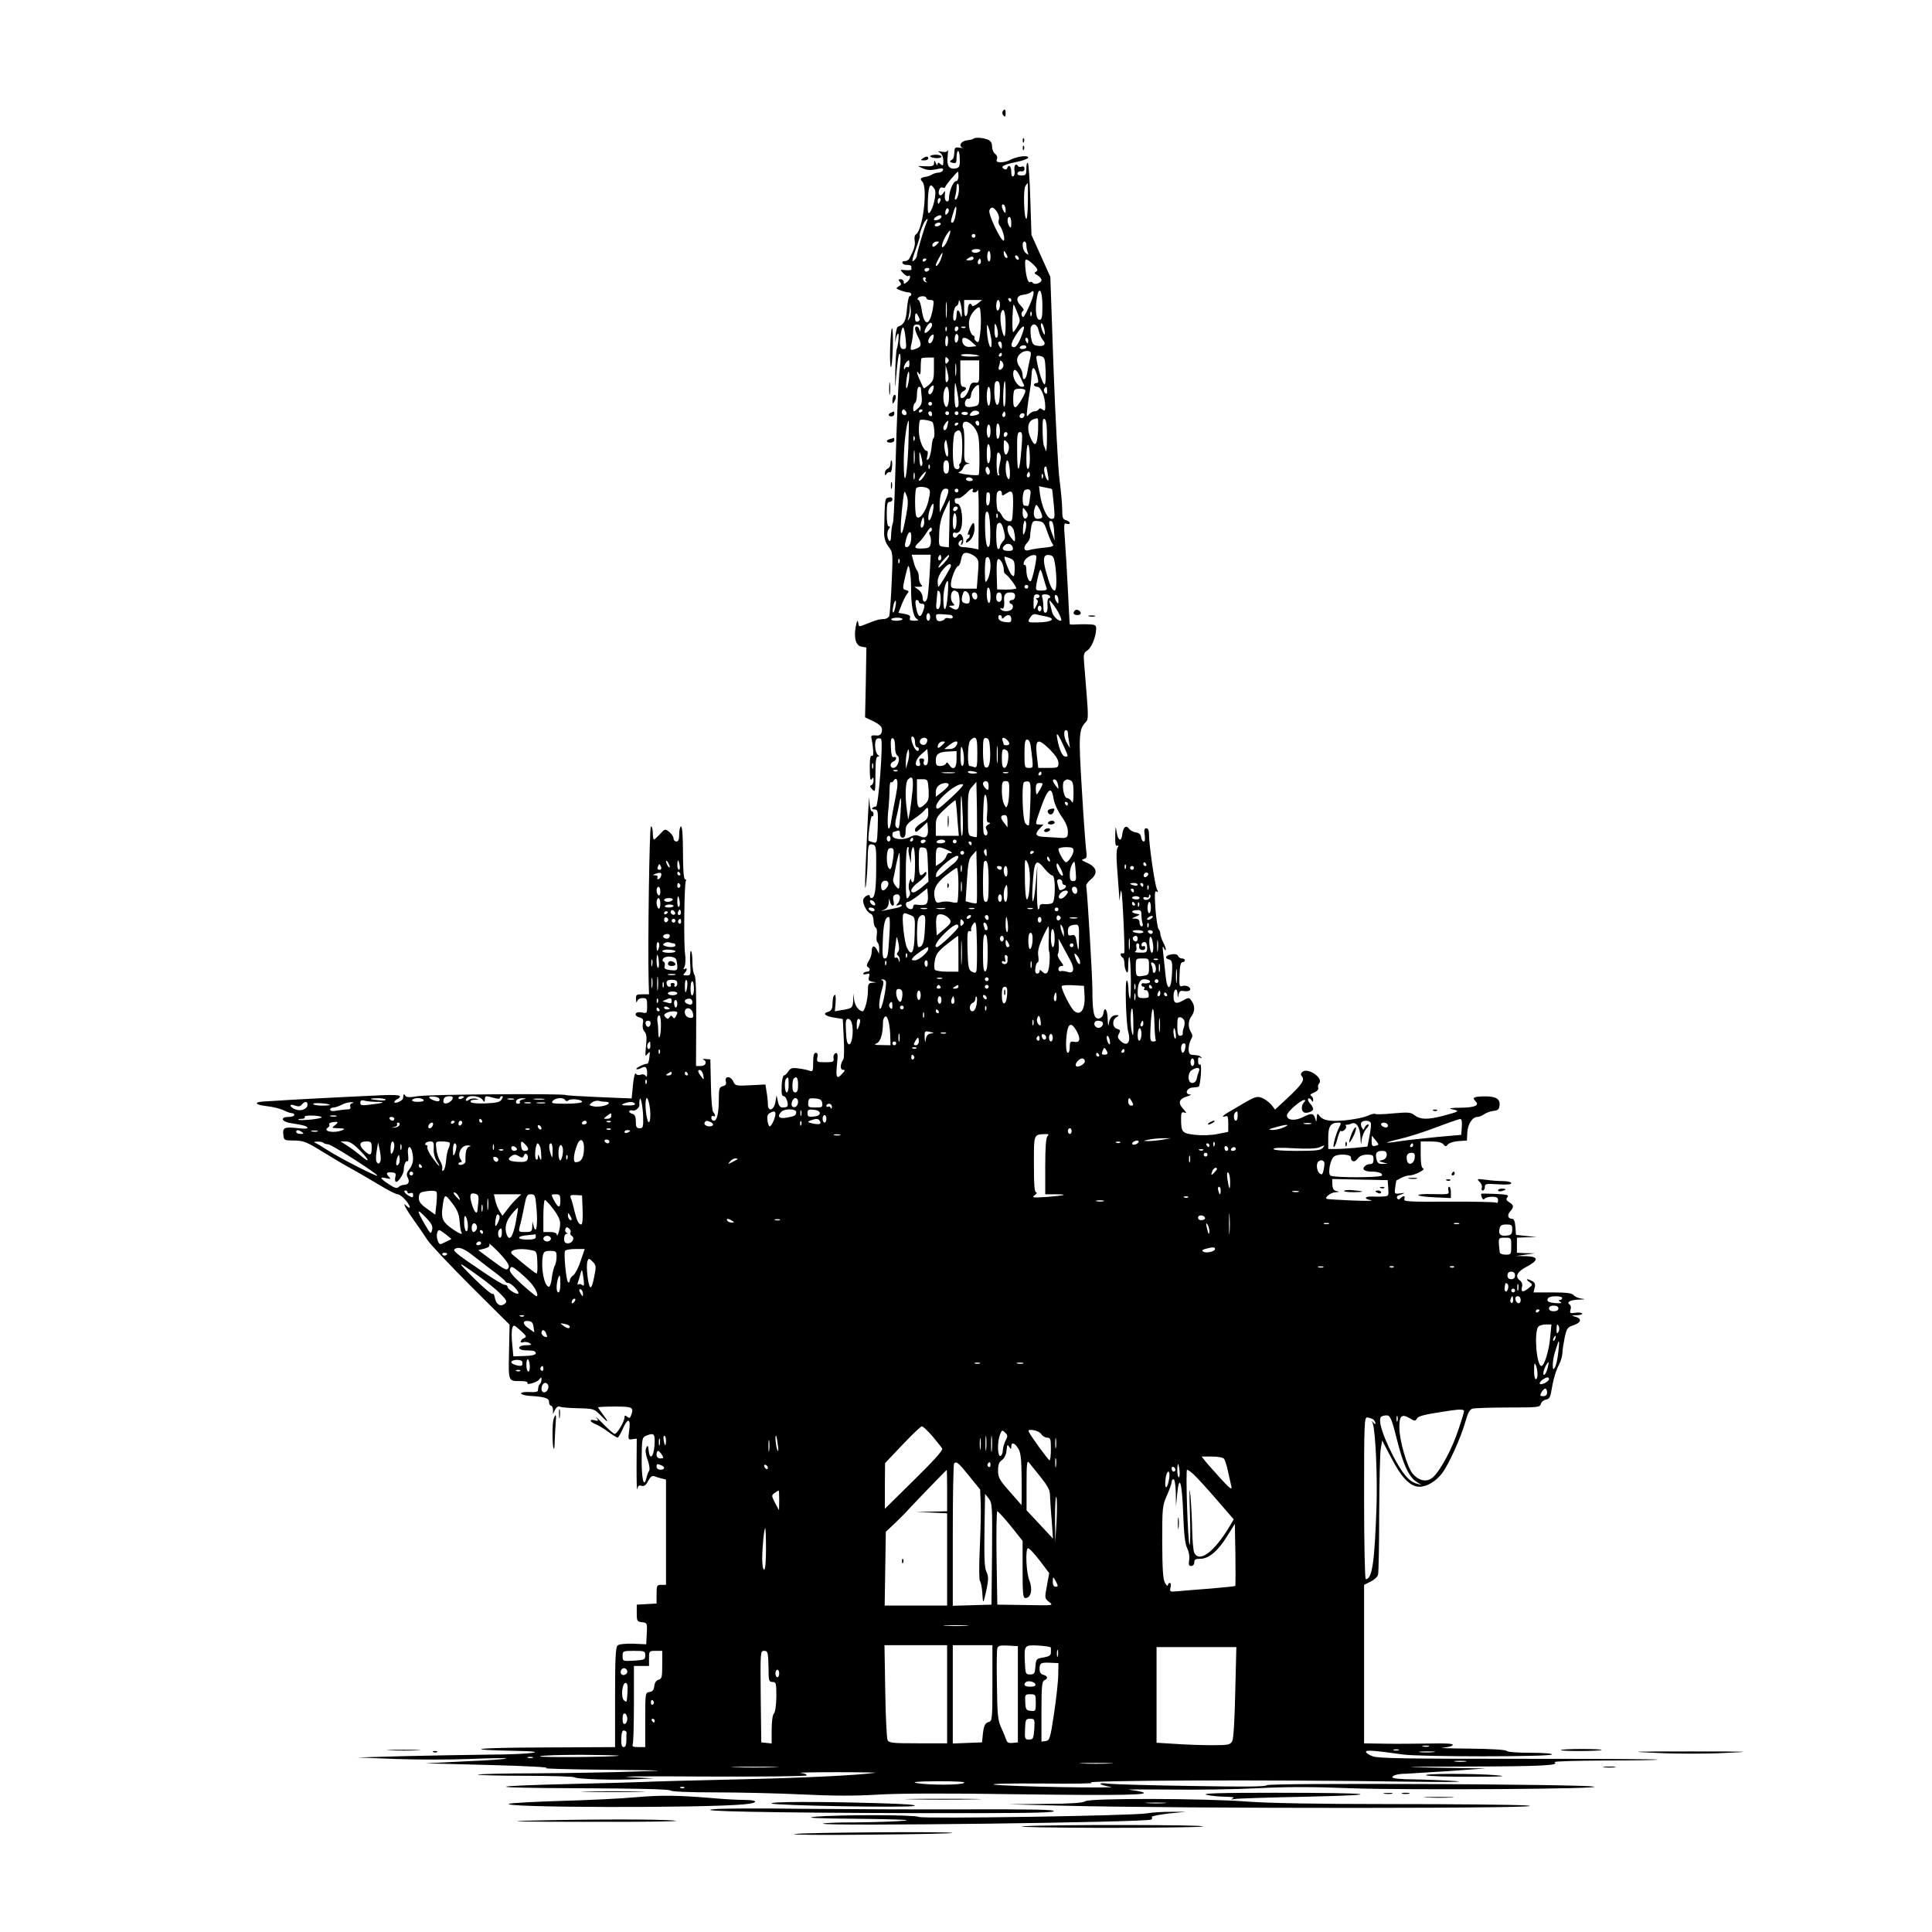 <?xml version="1.0" standalone="no"?>
<!DOCTYPE svg PUBLIC "-//W3C//DTD SVG 20010904//EN"
 "http://www.w3.org/TR/2001/REC-SVG-20010904/DTD/svg10.dtd">
<svg version="1.0" xmlns="http://www.w3.org/2000/svg"
 width="1024pt" height="1024pt" viewBox="0 0 1024 1024"
 preserveAspectRatio="xMidYMid meet">
<g transform="translate(0,1024) scale(0.1,-0.1)"
fill="#000000" stroke="none">
<path d="M5314 9649 c-3 -6 -1 -16 5 -22 8 -8 11 -5 11 11 0 24 -5 28 -16 11z"/>
<path d="M5158 9504 c-3 -3 -19 -6 -34 -8 -30 -3 -46 -31 -22 -39 7 -2 1 -2
-14 0 -23 4 -28 1 -29 -16 -3 -38 -4 -42 -17 -50 -10 -6 -9 -10 7 -14 18 -4
21 -1 21 29 0 19 4 34 8 34 5 0 9 -20 9 -44 1 -39 -2 -45 -23 -49 -34 -6 -48
16 -41 66 2 23 3 36 0 30 -3 -8 -15 -11 -31 -7 -23 4 -24 3 -9 -6 10 -7 17
-23 17 -42 0 -26 -2 -29 -15 -18 -12 10 -15 10 -16 -1 0 -8 -4 -5 -9 6 -7 17
-9 17 -9 3 -1 -19 -7 -21 -56 -19 l-30 1 25 -12 c25 -11 45 -12 88 -2 17 3 23
1 20 -8 -3 -7 -13 -13 -24 -13 -10 0 -26 -5 -34 -10 -8 -5 -24 -11 -34 -12
-27 -5 -32 -11 -18 -25 31 -31 3 -258 -33 -280 -7 -4 -10 -19 -7 -33 4 -24 -2
-45 -28 -95 -4 -8 -15 -14 -24 -14 -10 1 -15 -3 -13 -10 2 -6 14 -11 26 -10
11 0 21 -3 21 -8 0 -4 0 -11 1 -15 1 -5 -13 -6 -31 -5 -31 4 -31 3 -13 -16 10
-10 21 -17 25 -15 17 9 15 -15 -3 -30 -16 -14 -19 -14 -19 -2 0 8 -7 15 -16
15 -13 0 -14 -3 -5 -14 10 -11 8 -17 -6 -24 -16 -10 -15 -12 10 -21 16 -6 35
-11 43 -11 8 0 14 -4 14 -10 0 -5 -4 -10 -9 -10 -4 0 -11 -30 -14 -67 -5 -63
-15 -84 -49 -95 -4 -2 -10 -26 -12 -53 -2 -28 -1 -36 1 -20 2 17 8 33 12 37 8
9 3 -58 -6 -82 -3 -8 -7 -64 -8 -125 -1 -60 -1 -90 1 -65 11 134 17 171 24
164 4 -5 4 -36 0 -69 -8 -60 -15 -216 -26 -605 -3 -113 -8 -212 -11 -220 -3
-8 -7 -26 -8 -40 -1 -14 -3 -34 -3 -44 -1 -11 -5 -16 -9 -12 -12 12 -14 48 -2
62 8 10 8 14 0 14 -7 0 -11 24 -11 65 0 51 3 65 15 65 8 0 15 6 15 14 0 9 -7
12 -20 9 -21 -6 -20 1 -24 -188 0 -27 7 -50 23 -72 24 -31 24 -34 17 -193 -4
-89 -10 -168 -13 -176 -3 -7 -16 -15 -29 -15 -30 -2 -37 -4 -102 -30 -31 -12
-30 -12 -34 14 -3 14 -7 4 -13 -27 -10 -61 2 -100 34 -104 l23 -4 -3 -185 -4
-185 40 -19 c45 -22 54 -34 48 -60 -4 -14 -13 -19 -32 -17 -17 2 -25 -1 -23
-10 12 -60 14 -104 4 -98 -9 5 -12 -13 -12 -66 0 -51 3 -68 10 -58 8 12 10 11
10 -7 0 -12 -6 -23 -12 -25 -9 -3 -8 -9 5 -22 16 -17 17 -13 17 78 0 70 3 96
13 96 8 0 9 2 1 8 -18 12 -22 80 -5 87 8 3 17 2 21 -2 12 -14 -14 -358 -27
-358 -6 0 -15 -3 -19 -7 -4 -5 0 -8 9 -8 21 0 22 -7 19 -100 -3 -78 -4 -81
-25 -74 -12 3 -22 7 -23 8 -6 7 11 134 17 130 5 -3 9 2 9 10 0 9 -4 16 -10 16
-5 0 -11 26 -12 58 -1 53 -7 -53 -21 -373 -3 -84 -2 -111 3 -75 4 30 8 89 9
131 1 82 4 89 29 82 15 -4 17 -19 16 -121 0 -117 -7 -162 -25 -162 -5 0 -9 4
-9 10 0 14 -27 1 -34 -16 -7 -19 18 -70 39 -77 9 -4 15 -19 15 -36 0 -16 5
-33 11 -37 7 -4 9 -21 6 -40 -3 -19 -1 -36 4 -39 5 -4 9 -18 9 -33 l-1 -27
-12 23 c-15 26 -27 19 -27 -15 0 -13 -7 -34 -16 -47 -10 -16 -12 -26 -5 -31
16 -9 13 -25 -3 -25 -8 0 -17 -4 -20 -9 -4 -5 3 -7 15 -4 18 5 20 3 15 -15 -5
-16 -2 -21 16 -25 l23 -4 -22 -2 c-20 -1 -23 -6 -23 -45 0 -44 -17 -106 -28
-106 -20 1 -41 30 -45 61 l-4 34 -1 -38 c-2 -39 -5 -42 -62 -51 l-35 -6 4 48
c2 26 -1 43 -5 39 -9 -9 -10 -13 -12 -58 -1 -18 -9 -28 -23 -32 -32 -8 -15
-24 35 -31 l43 -7 5 -102 c3 -56 2 -106 -2 -112 -17 -23 -18 -55 -3 -55 14 0
13 -3 -2 -20 -30 -33 -36 -23 -29 46 6 54 4 66 -7 62 -8 -3 -13 -15 -11 -26 3
-20 -1 -22 -44 -22 -44 0 -46 1 -42 25 4 17 1 25 -8 25 -10 0 -14 -15 -14 -51
0 -44 -2 -50 -17 -45 -9 4 -36 10 -59 13 -36 5 -44 2 -56 -16 -7 -11 -17 -21
-23 -21 -5 0 -11 -25 -12 -55 -2 -41 1 -55 11 -55 13 0 28 -45 18 -55 -3 -3
-14 -5 -24 -5 -13 0 -21 10 -25 33 l-7 32 -6 -35 c-7 -45 -40 -56 -40 -13 0
15 -3 45 -7 66 l-6 39 -80 -4 c-75 -4 -80 -3 -90 19 -13 30 -47 32 -40 2 4
-15 0 -22 -16 -26 -18 -5 -21 -13 -21 -63 0 -77 -9 -120 -26 -120 -8 0 -14 7
-14 16 0 8 5 12 10 9 13 -8 13 8 0 21 -5 5 -11 70 -12 144 l-3 135 -25 2 c-14
1 -19 0 -12 -3 22 -10 13 -34 -13 -34 l-26 0 1 236 c1 156 -2 240 -9 247 -6 6
-11 37 -11 69 0 32 -4 58 -8 58 -4 0 -6 -29 -4 -65 4 -62 3 -65 -19 -65 -18 0
-20 3 -11 12 15 15 16 32 1 22 -8 -4 -8 -1 -1 12 5 11 7 42 3 69 -8 60 -4 371
4 385 3 6 1 10 -4 10 -7 0 -11 48 -11 140 0 87 -4 140 -10 140 -5 0 -10 -18
-10 -40 0 -29 -4 -40 -15 -40 -8 0 -15 7 -15 16 0 9 -10 24 -22 34 -23 18 -23
18 -50 -11 -15 -16 -29 -29 -32 -29 -3 0 -6 16 -6 35 0 19 -4 35 -10 35 -8 0
-17 -627 -12 -822 l2 -68 -35 0 c-32 0 -35 -2 -34 -27 1 -17 3 -21 6 -10 3 10
14 17 29 17 22 0 24 -4 24 -41 0 -41 -1 -41 -30 -35 -35 7 -44 -18 -9 -27 17
-5 21 -11 16 -33 -3 -17 1 -33 9 -42 11 -11 13 -29 8 -76 -5 -54 -5 -59 8 -42
13 16 14 15 10 -18 -2 -19 -7 -35 -11 -34 -12 2 -64 -23 -58 -28 3 -3 14 -1
25 5 24 13 32 5 32 -28 0 -17 -3 -22 -8 -13 -5 7 -16 10 -26 6 -11 -4 -21 -2
-26 6 -4 7 -11 -18 -15 -60 l-7 -72 -171 7 c-95 4 -175 9 -178 11 -15 9 -728
4 -784 -6 -45 -7 -61 -7 -67 3 -7 12 -9 10 -12 -14 -1 -14 -46 -32 -46 -20 0
5 7 11 15 15 8 3 15 10 15 15 0 7 -36 9 -97 6 -162 -7 -526 -26 -555 -29 -16
-1 -46 -3 -68 -4 -58 -3 -49 -18 15 -25 30 -3 69 -13 87 -21 17 -9 37 -16 45
-16 7 0 13 -4 13 -10 0 -5 -13 -10 -30 -10 -50 0 -37 -27 18 -34 60 -9 82 -15
82 -25 0 -4 -26 -4 -57 0 -66 7 -76 2 -71 -37 3 -28 5 -29 58 -29 49 -1 65 -7
149 -59 52 -32 124 -75 160 -94 36 -20 101 -58 144 -84 43 -26 86 -48 95 -48
9 0 30 -16 45 -35 27 -34 25 -49 -2 -23 -22 21 6 -29 48 -87 20 -27 49 -70 65
-95 16 -25 121 -136 233 -248 l204 -203 -3 -145 c-3 -159 -5 -154 63 -154 22
0 38 -4 35 -9 -10 -15 49 1 62 17 10 14 12 14 12 1 0 -9 -3 -19 -7 -23 -8 -7
-9 -11 -12 -37 -1 -6 -18 -9 -43 -7 -24 1 -44 -1 -46 -7 -1 -5 17 -11 40 -13
85 -5 108 -12 108 -32 0 -11 5 -20 10 -20 6 0 10 -10 11 -22 l0 -23 11 23 c8
15 17 21 27 16 9 -4 53 -7 98 -8 80 -2 83 -3 118 -39 41 -42 45 -39 10 7 -14
18 -25 35 -25 37 0 2 41 4 90 4 95 0 101 -4 84 -49 -5 -13 -9 -14 -20 -5 -11
9 -14 8 -14 -4 0 -21 -39 -87 -52 -87 -5 0 -33 24 -60 52 -28 29 -45 44 -37
34 13 -18 12 -19 -8 -14 -32 9 -29 -8 5 -21 15 -6 45 -24 67 -41 22 -16 44
-29 48 -30 4 0 16 20 27 45 27 62 44 59 35 -6 -7 -49 -6 -51 16 -47 l24 3 -1
-145 c0 -80 1 -135 4 -122 3 17 8 21 22 17 14 -4 23 2 35 25 11 21 21 30 32
26 8 -3 26 -9 39 -12 l24 -6 0 -279 0 -279 -25 0 c-23 0 -25 -3 -25 -49 l0
-50 -52 -3 -53 -3 0 -45 c0 -42 2 -45 28 -48 27 -3 28 -5 25 -60 l-3 -57 -69
3 c-41 1 -74 -2 -82 -9 -11 -9 -14 -63 -14 -275 l0 -264 -387 -2 c-355 -1
-441 -12 -138 -18 197 -3 81 -19 -150 -20 -110 -1 -310 -5 -445 -8 l-245 -7
205 -8 c113 -4 287 -4 388 0 100 4 188 6 195 3 6 -3 -87 -10 -208 -15 l-220
-11 345 -9 c190 -5 323 -12 295 -16 -27 -3 110 -7 305 -9 351 -4 353 -4 150
-10 -113 -4 -344 -8 -514 -9 -170 0 -307 -4 -303 -7 3 -3 118 -6 254 -6 136 0
253 -4 258 -8 12 -10 210 -16 330 -10 l90 4 -130 7 c-71 4 110 5 402 3 296 -1
535 1 538 6 3 5 -12 11 -32 13 -21 2 66 4 192 4 127 0 219 -2 205 -3 -102 -14
-377 -27 -725 -35 -225 -5 -455 -11 -511 -14 -55 -2 -219 -7 -365 -10 -485
-12 -475 -21 25 -23 311 -1 483 -5 490 -12 6 -6 97 -10 241 -10 126 0 334 -5
460 -11 162 -8 279 -8 395 -1 107 7 372 8 750 2 547 -7 714 -4 650 13 -14 4
-43 8 -65 11 -22 2 75 2 215 1 140 -2 350 1 465 7 151 8 292 8 495 0 299 -11
1376 -4 1285 9 -93 13 -1723 20 -1731 7 -5 -8 -111 -9 -398 -4 -215 3 -413 9
-441 12 -27 4 -46 3 -42 -2 4 -4 29 -11 55 -15 26 -3 -92 -4 -263 -1 -170 3
-330 9 -355 13 -26 5 78 7 255 6 165 -2 282 0 260 4 -79 13 942 17 1665 6 214
-3 328 -2 265 3 -60 4 -161 8 -222 9 -67 0 -113 5 -113 11 0 11 31 19 75 19
17 1 118 7 225 14 l195 14 -260 4 c-215 4 -188 5 160 6 401 1 493 6 464 23 -6
5 113 8 266 9 153 0 280 2 282 5 2 2 -328 4 -735 4 -587 0 -746 2 -775 13 -21
7 -37 18 -37 24 0 11 44 7 195 -14 87 -13 783 -13 791 0 3 5 -46 9 -115 9 -69
0 -122 4 -126 10 -4 6 -83 11 -198 12 -106 1 -168 3 -139 5 28 2 52 9 52 15 0
7 -40 9 -122 7 -68 -1 -174 -2 -235 -1 l-113 2 0 420 0 420 34 17 c19 9 37 25
40 37 3 12 6 158 6 326 1 168 4 323 9 345 l7 40 48 -92 c55 -106 101 -153 149
-153 40 0 87 28 121 72 35 47 99 188 122 270 14 50 24 68 39 72 11 3 96 6 188
6 159 0 169 1 174 19 3 11 15 21 27 23 16 2 23 12 28 43 10 61 23 107 41 142
10 18 17 45 18 60 0 15 6 53 12 83 11 50 15 56 47 66 41 14 46 35 10 45 -23 6
-22 7 8 8 18 1 31 5 28 9 -3 5 -19 7 -37 4 -28 -4 -30 -2 -25 16 4 11 2 23 -4
27 -20 13 2 25 48 27 35 1 39 2 15 5 -17 2 -37 11 -43 19 -9 10 -38 14 -112
14 l-100 0 6 25 c5 18 1 27 -13 35 -29 15 -38 12 -15 -5 19 -14 18 -15 -6 -34
-29 -23 -40 -19 -33 9 4 13 -1 26 -12 34 -27 20 -14 46 38 73 64 34 62 53 -5
55 l-53 1 50 7 50 7 -47 1 -48 2 0 40 0 40 53 2 52 1 -55 6 -55 6 -3 42 c-2
29 -8 43 -17 43 -23 0 -28 20 -11 39 21 23 20 34 -5 49 -16 10 -18 16 -9 27 9
11 -2 14 -62 17 -40 2 -75 2 -77 1 -2 -1 0 -10 3 -20 5 -11 10 -13 14 -7 4 6
22 11 40 11 25 0 32 -5 32 -19 0 -12 -4 -16 -11 -12 -6 3 -119 6 -251 5 -212
-1 -240 0 -235 14 7 17 -4 20 -20 4 -8 -8 -13 -8 -18 0 -3 6 0 13 7 15 36 12
40 16 11 11 -32 -4 -33 -4 -28 32 2 20 6 36 7 37 2 0 13 7 25 13 13 7 32 13
43 13 27 0 89 32 73 37 -9 3 -13 27 -13 74 l0 69 54 0 c36 0 58 -5 66 -15 11
-13 14 -13 24 -1 6 8 31 16 56 18 l45 3 2 42 c2 44 27 83 53 83 9 0 25 6 36
14 11 8 33 16 49 18 24 2 31 8 33 30 4 35 -22 49 -88 47 -51 -2 -58 -7 -39
-26 22 -22 -3 -33 -79 -34 -58 -1 -69 -3 -42 -9 40 -8 33 -12 -55 -35 -78 -20
-117 -19 -146 3 -21 17 -34 18 -113 11 -49 -5 -93 -6 -97 -3 -5 3 -23 -2 -41
-10 -18 -9 -71 -19 -118 -24 -87 -8 -122 0 -141 30 -6 9 -9 4 -10 -17 -1 -21
-3 -24 -6 -10 -9 35 -20 38 -63 16 -45 -24 -90 -20 -89 8 0 17 73 81 92 81 7
0 7 -4 -1 -12 -15 -15 -16 -45 -2 -53 14 -9 50 4 50 17 0 6 -7 20 -17 30 -9
10 -13 21 -9 25 4 4 11 1 16 -7 8 -13 10 -12 10 2 0 9 -6 18 -12 21 -7 3 0 10
16 16 17 7 26 17 23 25 -3 7 -1 18 4 23 27 27 -58 87 -88 62 -10 -9 -10 -15
-2 -25 15 -19 0 -41 -76 -113 l-67 -62 -18 24 c-11 13 -33 30 -49 37 -28 11
-36 9 -97 -26 -36 -22 -75 -44 -85 -50 -27 -16 -37 -28 -16 -21 14 5 17 0 17
-38 l0 -44 -55 -11 c-33 -7 -82 -9 -119 -5 -71 8 -76 13 -76 87 0 31 3 36 18
31 13 -5 11 0 -7 20 -29 32 -22 53 21 66 18 5 25 10 15 10 -31 2 -16 36 16 37
15 1 29 3 31 5 9 11 17 119 8 117 -10 -3 -12 1 -12 28 0 9 5 12 13 8 7 -4 9
-3 4 2 -9 9 -14 11 -47 13 -15 1 -20 8 -20 31 0 17 6 39 12 50 10 16 10 24 0
40 -16 26 -15 60 3 84 19 25 19 57 0 82 -13 18 -15 18 -45 1 -38 -21 -50 -15
-50 23 0 38 20 50 21 13 2 -25 2 -25 6 -4 4 18 10 22 29 18 13 -2 27 0 31 5 8
14 -18 29 -40 22 -16 -5 -18 1 -15 60 1 46 6 66 15 66 7 0 13 5 13 10 0 6 -7
10 -15 10 -9 0 -18 6 -21 13 -3 9 -16 12 -34 9 -33 -5 -40 -21 -12 -28 14 -4
17 -15 14 -74 -5 -95 -27 -96 -35 -2 -4 37 -9 87 -12 112 -4 33 -3 40 4 25 5
-11 10 -15 10 -9 1 7 -6 25 -14 40 -8 16 -15 36 -15 44 0 9 -4 20 -9 25 -5 6
-13 55 -17 109 -5 78 -4 97 6 91 9 -6 10 -3 2 12 -11 21 -42 234 -42 290 0 22
-5 33 -14 33 -11 0 -13 -9 -9 -35 3 -22 2 -35 -5 -35 -6 0 -12 10 -14 23 -2
15 -11 23 -28 25 -13 2 -30 11 -36 20 -16 21 -31 8 -36 -31 -4 -40 -22 -34
-29 10 -6 38 -6 38 -8 -9 -1 -56 1 -64 13 -60 5 2 5 -3 0 -10 -7 -8 -8 -49 -3
-108 4 -52 8 -113 10 -135 l2 -40 6 45 c5 30 9 -14 15 -135 5 -99 7 -182 5
-185 -2 -3 -7 -4 -11 -3 -12 4 -10 -15 2 -22 6 -3 10 -18 10 -33 0 -15 5 -34
10 -42 7 -11 10 -1 10 34 0 27 3 47 6 43 4 -3 7 -58 8 -121 0 -64 -2 -108 -6
-98 -4 9 -7 34 -7 54 -1 20 -4 39 -8 41 -12 8 -5 -227 7 -273 16 -58 -8 -81
-44 -44 -12 12 -14 20 -5 35 9 17 7 21 -10 26 -26 7 -28 48 -3 62 13 8 14 10
2 11 -25 0 -38 -14 -43 -45 -2 -19 -5 -11 -6 23 -1 52 -17 72 -23 30 -2 -14
-11 -24 -24 -26 -26 -4 -34 32 -34 154 0 69 -27 520 -33 550 -1 6 11 22 27 35
37 32 29 63 -22 86 -29 12 -33 17 -18 20 16 4 18 11 13 46 -3 23 -14 169 -23
324 -18 293 -16 319 23 358 11 11 11 36 3 137 -5 68 -12 146 -14 175 -4 45 -2
54 18 66 22 15 46 75 46 116 0 18 -6 21 -42 22 -24 1 -55 0 -70 -1 -16 -1 -28
0 -28 2 -1 2 -5 84 -10 183 -5 99 -12 219 -16 268 -6 79 -5 87 9 81 10 -3 17
-2 17 4 0 5 -9 12 -20 15 -17 4 -20 14 -20 54 0 27 -6 98 -14 158 -8 61 -22
328 -32 594 l-17 484 -50 111 -50 111 -6 187 c-3 102 -9 190 -13 194 -5 4 -8
-9 -8 -29 0 -33 -3 -37 -26 -37 -16 0 -24 5 -21 13 2 6 11 11 21 9 9 -2 16 4
16 14 0 10 -5 14 -15 11 -8 -4 -17 -2 -20 4 -11 17 -22 0 -18 -25 3 -13 0 -27
-6 -30 -7 -5 -11 4 -11 23 0 30 -14 43 -22 19 -2 -6 -10 -8 -16 -4 -22 13 -4
23 63 37 36 7 65 18 65 24 0 14 -62 6 -97 -13 -12 -7 -34 -12 -48 -12 -21 0
-26 4 -21 16 4 10 0 22 -10 29 -9 6 -16 24 -16 39 0 20 -7 30 -25 37 -27 10
-67 12 -75 3z m-78 -199 c0 -14 -6 -25 -13 -25 -14 0 -37 -54 -37 -89 0 -14
-5 -21 -12 -18 -8 2 -12 17 -10 33 2 25 1 26 -8 11 -14 -22 -30 -13 -23 14 3
12 11 18 19 15 8 -3 14 -2 14 3 0 7 61 81 68 81 1 0 2 -11 2 -25z m2 -79 c-2
-20 -9 -39 -15 -43 -6 -4 -8 2 -4 18 4 13 7 34 7 47 0 13 4 21 8 18 4 -3 6
-21 4 -40z m366 -51 c0 -52 -4 -95 -8 -95 -13 0 -17 153 -6 173 6 9 12 17 13
17 1 0 2 -43 1 -95z m-494 62 c12 -18 -7 -103 -27 -124 -9 -10 -11 5 -9 68 4
80 12 94 36 56z m30 -62 c-4 -8 -8 -15 -10 -15 -2 0 -4 7 -4 15 0 8 4 15 10
15 5 0 7 -7 4 -15z m346 -48 c0 -18 -2 -19 -10 -7 -13 20 -13 43 0 35 6 -3 10
-16 10 -28z m-265 -26 c-4 -23 -11 -41 -16 -41 -12 0 -11 5 3 51 14 49 22 43
13 -10z m-44 6 c-8 -8 -11 -7 -11 4 0 20 13 34 18 19 3 -7 -1 -17 -7 -23z
m264 9 c8 -13 13 -31 9 -40 -3 -9 -2 -22 3 -29 17 -21 32 -76 23 -82 -13 -8
-84 141 -76 160 8 22 23 19 41 -9z m-295 -25 c0 -11 -31 -24 -39 -16 -3 3 1
10 9 15 19 12 30 12 30 1z m370 -33 c0 -25 -3 -29 -10 -18 -13 20 -13 50 0 50
6 0 10 -15 10 -32z m-450 0 c-16 -40 -50 -157 -50 -171 0 -8 -7 -20 -15 -27
-16 -13 -12 2 19 88 8 23 13 42 11 42 -6 0 16 63 28 78 15 18 18 15 7 -10z
m75 -8 c-3 -5 -13 -10 -21 -10 -8 0 -12 5 -9 10 3 6 13 10 21 10 8 0 12 -4 9
-10z m39 -79 c-17 -43 -41 -58 -28 -18 9 27 35 69 41 64 2 -3 -4 -23 -13 -46z
m146 19 c0 -5 -4 -10 -10 -10 -5 0 -10 5 -10 10 0 6 5 10 10 10 6 0 10 -4 10
-10z m-205 -46 c-9 -9 -18 -14 -21 -11 -9 9 6 27 22 27 13 0 13 -2 -1 -16z
m475 -3 c0 -11 3 -28 7 -38 6 -16 5 -16 -10 -4 -18 14 -23 61 -7 61 6 0 10 -9
10 -19z m-245 -31 c-3 -5 -15 -10 -26 -10 -10 0 -19 5 -19 10 0 6 12 10 26 10
14 0 23 -4 19 -10z m55 -31 c0 -17 -4 -28 -10 -24 -11 7 -9 55 2 55 4 0 8 -14
8 -31z m90 -2 c0 -5 -4 -5 -10 -2 -5 3 -10 14 -10 23 0 15 2 15 10 2 5 -8 10
-19 10 -23z m-352 -7 c-9 -27 -28 -50 -28 -35 0 9 30 65 35 65 2 0 -1 -14 -7
-30z m412 -1 c0 -6 -4 -7 -10 -4 -5 3 -10 11 -10 16 0 6 5 7 10 4 6 -3 10 -11
10 -16z m-240 1 c0 -5 -10 -10 -22 -10 -19 0 -20 2 -8 10 19 13 30 13 30 0z
m-250 -4 c0 -3 -4 -8 -10 -11 -5 -3 -10 -1 -10 4 0 6 5 11 10 11 6 0 10 -2 10
-4z m286 -23 c-10 -10 -19 5 -10 18 6 11 8 11 12 0 2 -7 1 -15 -2 -18z m289
-13 c15 -17 17 -23 6 -30 -11 -6 -9 -10 8 -19 11 -7 21 -18 21 -25 0 -16 -37
-28 -46 -15 -3 5 -9 7 -14 4 -11 -7 -22 29 -26 82 -2 38 0 42 14 34 10 -5 26
-19 37 -31z m-560 -20 c-3 -5 -10 -10 -16 -10 -5 0 -9 5 -9 10 0 6 7 10 16 10
8 0 12 -4 9 -10z m-19 -49 c-4 -5 -1 -12 4 -14 6 -3 5 -4 -2 -3 -15 3 -23 26
-8 26 6 0 9 -4 6 -9z m565 -104 c-6 -18 -20 -50 -30 -70 -15 -29 -20 -33 -25
-20 -4 9 -1 20 5 24 8 4 5 13 -10 28 -30 30 -23 55 14 59 17 2 34 8 39 13 16
15 19 2 7 -34z m54 -38 c0 -59 -3 -74 -15 -74 -18 0 -25 49 -15 113 11 71 30
46 30 -39z m-615 41 c0 -5 9 -10 21 -10 19 0 20 -4 14 -42 -16 -95 -45 -102
-59 -15 -4 31 -13 57 -18 57 -5 0 -6 5 -3 10 3 6 15 10 26 10 10 0 19 -4 19
-10z m107 -97 c-2 -21 -4 -6 -4 32 0 39 2 55 4 38 2 -18 2 -50 0 -70z m343 87
c0 -5 -2 -10 -4 -10 -3 0 -8 5 -11 10 -3 6 -1 10 4 10 6 0 11 -4 11 -10z
m-262 -70 c0 -20 -2 -26 -5 -15 -9 36 -23 41 -23 7 0 -18 -5 -32 -11 -32 -14
0 -5 73 10 78 6 2 11 11 12 20 1 33 18 -22 17 -58z m82 50 c-14 -10 -26 -15
-28 -10 -8 21 -22 8 -22 -19 0 -17 -4 -33 -10 -36 -6 -4 -10 12 -10 39 l0 46
48 0 47 0 -25 -20z m120 -4 c0 -14 -4 -28 -10 -31 -6 -4 -10 7 -10 24 0 17 5
31 10 31 6 0 10 -11 10 -24z m-480 -73 c-11 -17 -11 -17 -6 0 3 10 7 33 8 50
l1 32 4 -32 c2 -18 -1 -41 -7 -50z m572 -43 c-9 -16 -19 -30 -22 -30 -5 0 -6
69 -1 125 2 29 3 28 21 -17 19 -45 19 -49 2 -78z m-197 -38 c-5 -44 -9 -51
-21 -41 -7 6 -12 15 -9 19 3 4 -1 10 -9 13 -7 3 -16 22 -19 43 -7 39 9 76 42
101 14 10 16 5 19 -35 2 -26 1 -71 -3 -100z m135 45 c0 -45 -4 -66 -9 -57 -14
23 -23 97 -16 120 13 40 25 8 25 -63z m137 51 c-3 -8 -6 -5 -6 6 -1 11 2 17 5
13 3 -3 4 -12 1 -19z m-598 -7 c8 -14 7 -20 -4 -25 -11 -4 -15 2 -15 19 0 30
6 32 19 6z m71 -44 c0 -8 -9 -22 -20 -32 -22 -20 -27 -6 -8 25 15 23 28 26 28
7z m349 -44 c1 -13 -3 -23 -9 -23 -5 0 -10 19 -9 43 0 32 2 37 9 22 5 -11 9
-30 9 -42z m249 -3 c0 -8 -6 -1 -13 15 -7 17 -10 34 -7 40 6 10 20 -27 20 -55z
m-659 28 c-1 -17 -2 -19 -6 -5 -5 19 -23 23 -23 5 0 -7 7 -26 15 -42 20 -37
19 -52 -2 -61 -38 -16 -41 -14 -32 24 5 20 9 51 9 69 0 25 4 32 20 32 14 0 20
-6 19 -22z m375 -55 c3 -24 2 -43 -3 -43 -9 0 -21 59 -20 100 0 23 1 23 8 5 5
-11 11 -39 15 -62z m251 45 c4 -18 14 -41 23 -51 20 -22 4 -36 -33 -29 -20 3
-25 12 -31 47 -3 24 -3 48 1 54 13 22 34 10 40 -21z m-705 -43 c5 -49 4 -55
-12 -55 -20 0 -23 30 -12 89 9 43 17 31 24 -34z m217 43 c-3 -8 -6 -5 -6 6 -1
11 2 17 5 13 3 -3 4 -12 1 -19z m63 13 c0 -6 -4 -13 -10 -16 -5 -3 -10 1 -10
9 0 9 5 16 10 16 6 0 10 -4 10 -9z m37 3 c-3 -3 -12 -4 -19 -1 -8 3 -5 6 6 6
11 1 17 -2 13 -5z m307 -16 c-17 -55 -36 -88 -49 -88 -22 0 -18 21 12 68 29
45 49 56 37 20z m-479 -47 c-7 -23 -25 -29 -25 -8 0 14 21 39 28 33 2 -3 1
-14 -3 -25z m135 10 c0 -11 -4 -23 -10 -26 -6 -4 -10 5 -10 19 0 14 5 26 10
26 6 0 10 -9 10 -19z m-55 -15 c0 -37 -15 -44 -15 -8 0 18 4 32 8 32 4 0 8
-11 7 -24z m125 -8 l25 -23 -29 -3 c-28 -4 -46 10 -46 36 0 19 24 14 50 -10z
m300 7 c0 -8 -2 -15 -4 -15 -2 0 -6 7 -10 15 -3 8 -1 15 4 15 6 0 10 -7 10
-15z m-140 -27 c0 -19 -2 -20 -10 -8 -13 19 -13 30 0 30 6 0 10 -10 10 -22z
m130 -8 c0 -5 -9 -10 -21 -10 -11 0 -17 5 -14 10 3 6 13 10 21 10 8 0 14 -4
14 -10z m22 -26 c3 -3 2 -19 -3 -37 -4 -18 -11 -49 -14 -69 -6 -41 -25 -52
-25 -15 0 12 -7 31 -15 41 -19 26 -19 51 1 70 15 16 45 21 56 10z m-273 -20
c2 -2 -19 -4 -48 -4 -29 0 -50 4 -47 9 5 8 85 4 95 -5z m121 6 c0 -5 -5 -10
-11 -10 -5 0 -7 5 -4 10 3 6 8 10 11 10 2 0 4 -4 4 -10z m232 -86 c2 -41 -1
-73 -6 -71 -10 3 -29 62 -40 120 -6 32 -5 34 18 30 23 -5 25 -10 28 -79z
m-592 10 c0 -53 -3 -63 -26 -83 -14 -12 -27 -21 -28 -19 -1 2 -10 19 -19 40
-19 39 -22 62 -7 38 7 -11 10 -2 10 31 0 25 2 48 4 50 2 2 18 4 35 4 l31 0 0
-61z m72 34 c-9 -9 -12 -7 -12 12 0 19 3 21 12 12 9 -9 9 -15 0 -24z m-202 -9
c0 -11 -4 -18 -9 -15 -5 4 -12 0 -14 -6 -4 -9 -6 -8 -6 3 -1 13 17 39 26 39 2
0 3 -9 3 -21z m247 -56 c-2 -16 -4 -3 -4 27 0 30 2 43 4 28 2 -16 2 -40 0 -55z
m123 16 c0 -56 -1 -60 -22 -57 -16 2 -23 -4 -29 -25 -8 -31 -27 -57 -40 -57
-15 0 -10 30 6 36 8 4 15 10 15 15 0 5 -7 9 -15 9 -12 0 -15 14 -15 70 l0 70
50 0 50 0 0 -61z m127 27 c-4 -9 -11 -16 -18 -16 -6 0 -8 7 -5 16 3 9 6 21 6
27 0 8 3 8 11 0 7 -7 9 -19 6 -27z m-296 -79 c-8 -8 -11 2 -10 39 l1 49 10
-38 c7 -28 7 -42 -1 -50z m476 33 c8 -32 8 -40 -3 -40 -8 0 -14 -4 -14 -10 0
-5 8 -10 18 -10 20 0 42 -55 42 -105 0 -22 -3 -25 -14 -16 -10 8 -16 9 -21 1
-3 -5 -13 -10 -22 -10 -9 0 -22 -8 -30 -17 -12 -16 -13 -12 -8 32 3 28 9 66
12 85 6 35 8 51 11 103 3 39 16 33 29 -13z m-682 -37 c-10 -53 -18 -32 -9 24
4 26 10 40 12 30 2 -11 1 -35 -3 -54z m592 30 c9 -21 19 -41 21 -45 2 -5 -3
-8 -12 -8 -20 0 -46 38 -46 67 0 35 18 28 37 -14z m-329 -157 c-4 -5 -10 -8
-12 -5 -6 6 -9 56 -6 104 2 37 3 35 14 -25 7 -36 9 -69 4 -74z m222 85 c0 -27
-3 -57 -6 -66 -11 -29 -24 4 -24 63 0 40 4 52 15 52 11 0 15 -12 15 -49z m30
-23 c0 -42 -4 -68 -9 -62 -8 8 -3 134 5 134 2 0 4 -32 4 -72z m-385 23 c-7
-23 -25 -29 -25 -8 0 14 21 39 28 33 2 -3 1 -14 -3 -25z m245 -25 c0 -53 -1
-55 -31 -61 -17 -4 -35 -3 -40 2 -12 12 0 45 15 40 6 -3 12 7 13 21 1 21 25
52 40 52 2 0 3 -24 3 -54z m-309 37 c0 -5 2 -25 4 -46 3 -28 -1 -43 -15 -57
-11 -11 -22 -20 -25 -20 -9 0 -5 39 5 45 6 3 10 24 10 46 0 21 5 39 10 39 6 0
10 -3 11 -7z m149 -42 c0 -50 -13 -74 -24 -45 -8 20 -8 58 0 78 12 32 24 15
24 -33z m220 -1 c0 -27 -4 -50 -10 -50 -5 0 -10 23 -10 50 0 28 5 50 10 50 6
0 10 -22 10 -50z m300 28 c0 -16 -3 -19 -11 -11 -6 6 -8 16 -5 22 11 17 16 13
16 -11z m-116 4 c6 -11 -36 -84 -51 -90 -9 -2 -13 10 -13 41 0 24 3 47 7 50 9
10 51 9 57 -1z m-494 -72 c0 -5 -4 -10 -10 -10 -5 0 -10 5 -10 10 0 6 5 10 10
10 6 0 10 -4 10 -10z m-136 -45 c3 -9 0 -15 -9 -15 -8 0 -15 7 -15 15 0 8 4
15 9 15 5 0 11 -7 15 -15z m86 11 c0 -3 -4 -8 -10 -11 -5 -3 -10 -1 -10 4 0 6
5 11 10 11 6 0 10 -2 10 -4z m300 -16 c0 -4 -11 -10 -25 -12 -27 -6 -32 1 -14
19 12 12 39 7 39 -7z m-250 -6 c0 -8 -4 -12 -10 -9 -5 3 -10 10 -10 16 0 5 5
9 10 9 6 0 10 -7 10 -16z m90 6 c0 -5 -4 -10 -10 -10 -5 0 -10 5 -10 10 0 6 5
10 10 10 6 0 10 -4 10 -10z m50 0 c0 -5 -4 -10 -10 -10 -5 0 -10 5 -10 10 0 6
5 10 10 10 6 0 10 -4 10 -10z m50 -1 c0 -11 -27 -12 -34 -1 -2 4 4 9 15 9 10
1 19 -2 19 -8z m196 -16 c-10 -10 -19 5 -10 18 6 11 8 11 12 0 2 -7 1 -15 -2
-18z m104 9 c0 -13 -12 -22 -22 -16 -10 6 -1 24 13 24 5 0 9 -4 9 -8z m72 -85
c-5 -76 -15 -89 -36 -46 -24 47 -21 92 7 105 12 5 24 8 27 6 3 -2 3 -31 2 -65z
m47 -36 c0 -47 -3 -79 -6 -71 -2 8 -7 22 -11 30 -3 8 -6 45 -6 82 -1 52 2 64
12 56 8 -7 12 -39 11 -97z m-608 83 c10 -6 16 -83 7 -86 -4 -2 -9 -25 -11 -51
-3 -27 -10 -54 -16 -60 -10 -9 -11 -6 -6 16 4 15 3 27 -2 27 -19 0 -43 60 -43
107 0 27 3 53 6 56 6 6 49 0 65 -9z m-127 -141 c-8 -171 -24 -217 -24 -67 0
88 16 214 26 214 2 0 1 -66 -2 -147z m208 122 c-4 -26 -22 -35 -22 -12 0 10
18 37 26 37 1 0 -1 -11 -4 -25z m148 -20 c17 -27 20 -51 21 -134 1 -56 -1
-105 -4 -108 -4 -3 -32 -2 -64 2 -32 5 -50 10 -41 12 9 3 20 13 23 24 4 10 14
20 23 20 15 1 14 2 -1 6 -16 4 -18 15 -16 88 1 45 -1 88 -5 94 -4 7 -5 18 -2
26 8 22 44 6 66 -30z m20 29 c0 -8 -4 -12 -10 -9 -5 3 -10 10 -10 16 0 5 5 9
10 9 6 0 10 -7 10 -16z m-110 2 c0 -3 -4 -8 -10 -11 -5 -3 -10 -1 -10 4 0 6 5
11 10 11 6 0 10 -2 10 -4z m220 -41 c0 -19 -4 -37 -10 -40 -6 -4 -10 12 -10
40 0 28 4 44 10 40 6 -3 10 -21 10 -40z m-50 0 c0 -19 -4 -35 -10 -35 -5 0
-10 16 -10 35 0 19 5 35 10 35 6 0 10 -16 10 -35z m-156 -11 c10 -26 7 -152
-4 -159 -6 -4 -8 -10 -5 -15 3 -5 0 -12 -6 -16 -6 -3 -15 0 -20 7 -13 21 -11
173 3 187 16 16 25 15 32 -4z m246 -3 c0 -6 -4 -13 -10 -16 -5 -3 -10 1 -10 9
0 9 5 16 10 16 6 0 10 -4 10 -9z m74 -78 c-10 -133 -23 -144 -23 -20 -1 90 1
107 15 107 13 0 14 -12 8 -87z m-567 45 c-3 -8 -6 -5 -6 6 -1 11 2 17 5 13 3
-3 4 -12 1 -19z m177 -45 c3 -24 2 -43 -3 -43 -10 0 -21 59 -13 78 6 18 8 13
16 -35z m322 -7 c-10 -40 -26 -31 -26 16 0 39 1 41 16 26 11 -11 14 -25 10
-42z m-96 -21 c0 -24 -4 -47 -10 -50 -6 -4 -10 15 -10 50 0 35 4 54 10 50 6
-3 10 -26 10 -50z m201 -78 c-8 -8 -11 9 -11 54 0 85 14 99 18 18 2 -34 -2
-67 -7 -72z m-604 31 c-2 -18 -4 -6 -4 27 0 33 2 48 4 33 2 -15 2 -42 0 -60z
m42 0 c1 -10 -3 -18 -7 -18 -5 0 -9 19 -9 43 -1 34 0 38 7 17 4 -14 8 -33 9
-42z m410 -6 c-5 -24 -7 -47 -4 -53 4 -5 2 -9 -4 -9 -5 0 -9 28 -9 65 1 54 4
63 14 53 10 -10 11 -24 3 -56z m-269 -17 c0 -24 -5 -35 -15 -35 -10 0 -15 11
-15 35 0 24 5 35 15 35 10 0 15 -11 15 -35z m322 -15 c3 -49 -4 -65 -16 -34
-9 24 -7 84 3 84 5 0 11 -23 13 -50z m-425 8 c-3 -8 -6 -5 -6 6 -1 11 2 17 5
13 3 -3 4 -12 1 -19z m317 -29 c-5 -8 -10 -6 -16 5 -5 9 -6 21 -2 27 5 8 10 6
16 -5 5 -9 6 -21 2 -27z m310 -4 c5 -25 4 -36 -2 -30 -13 14 -23 60 -15 69 9
8 9 7 17 -39z m-707 -22 c-3 -10 -5 -4 -5 12 0 17 2 24 5 18 2 -7 2 -21 0 -30z
m53 18 c-11 -21 -30 -37 -30 -25 0 8 30 44 37 44 2 0 -1 -9 -7 -19z m556 -8
c-10 -10 -19 5 -10 18 6 11 8 11 12 0 2 -7 1 -15 -2 -18z m71 -5 c-3 -8 -6 -5
-6 6 -1 11 2 17 5 13 3 -3 4 -12 1 -19z m-372 -8 c3 -5 -3 -10 -14 -10 -12 0
-21 5 -21 10 0 6 6 10 14 10 8 0 18 -4 21 -10z m-236 -49 c12 -8 13 -18 2 -64
-13 -61 -53 -111 -65 -82 -8 22 -8 140 1 148 9 10 45 8 62 -2z m657 -4 c1 -1
5 -37 9 -79 7 -74 6 -78 -12 -78 -23 0 -51 62 -61 132 l-5 41 33 -7 c19 -3 35
-7 36 -9z m-552 -23 c-4 -14 -15 -42 -25 -62 l-18 -37 -1 31 c0 59 11 94 31
94 16 0 18 -5 13 -26z m56 16 c0 -5 -4 -10 -10 -10 -5 0 -10 5 -10 10 0 6 5
10 10 10 6 0 10 -4 10 -10z m75 0 c-3 -5 0 -10 9 -10 8 0 16 6 19 13 3 6 5
-62 4 -151 l-1 -164 -29 6 c-16 3 -40 6 -53 6 -25 0 -33 23 -12 36 8 5 9 1 4
-12 -5 -13 -4 -16 3 -9 6 6 8 20 5 33 -7 23 -19 29 -29 12 -10 -16 -25 -12
-25 6 0 10 6 14 15 10 8 -3 19 3 25 14 19 36 8 140 -16 140 -8 0 -14 7 -14 15
0 13 4 16 25 15 6 0 28 17 48 37 15 15 31 17 22 3z m307 -16 c-1 -10 -4 -30
-6 -44 -2 -14 -6 -24 -10 -22 -3 1 -10 2 -16 2 -15 0 -12 77 3 83 20 9 32 1
29 -19z m-659 -114 c-29 -160 -39 -112 -17 79 7 53 7 54 19 25 9 -23 9 -45 -2
-104z m507 115 c0 -14 3 -14 24 0 33 22 38 10 35 -78 -3 -69 -4 -73 -25 -69
-12 2 -27 15 -33 28 -6 13 -15 24 -20 24 -9 0 -14 87 -5 101 9 14 24 10 24 -6z
m-63 -32 c-3 -45 -23 -42 -20 2 2 37 1 35 13 35 6 0 9 -17 7 -37z m-215 -129
l-3 -125 -27 3 c-27 3 -27 4 -24 70 1 45 10 84 28 122 14 31 26 56 27 56 1 0
1 -56 -1 -126z m-87 69 c-8 -44 -25 -68 -25 -36 0 26 17 73 26 73 3 0 3 -17
-1 -37z m578 -35 c-2 -5 -13 -8 -24 -8 -20 0 -26 30 -12 65 5 14 9 11 24 -16
9 -19 15 -37 12 -41z m-452 39 c-13 -13 -26 -3 -16 12 3 6 11 8 17 5 6 -4 6
-10 -1 -17z m376 -31 c-9 -26 -27 -15 -27 16 1 31 1 32 15 13 9 -10 14 -24 12
-29z m-199 -61 c2 -43 0 -85 -3 -94 -12 -32 -23 12 -24 96 -1 64 2 84 12 81 8
-3 13 -31 15 -83z m-178 36 c0 -22 -4 -43 -10 -46 -6 -4 -10 12 -10 39 0 25 5
46 10 46 6 0 10 -18 10 -39z m217 17 c-3 -8 -6 -5 -6 6 -1 11 2 17 5 13 3 -3
4 -12 1 -19z m-396 -51 c-13 -13 -15 11 -4 40 7 16 8 15 11 -6 2 -13 -1 -28
-7 -34z m548 11 c0 -13 -4 -32 -9 -43 -7 -15 -9 -10 -8 23 1 23 6 42 10 42 4
0 8 -10 7 -22z m112 -37 c10 -29 23 -59 29 -66 8 -9 -3 -14 -47 -18 -32 -3
-68 -9 -80 -13 -27 -8 -32 16 -8 40 8 8 15 23 15 34 0 11 3 34 6 51 6 29 10
32 37 29 27 -3 32 -9 48 -57z m36 3 l3 -49 -15 40 c-18 49 -19 68 -2 63 7 -3
13 -25 14 -54z m-267 5 c9 -34 9 -44 -4 -58 -9 -10 -16 -23 -16 -29 0 -7 -4
-12 -10 -12 -11 0 -14 123 -3 133 14 14 23 5 33 -34z m54 -2 c3 -12 6 -31 6
-42 -1 -19 -2 -19 -20 4 -24 27 -27 73 -6 65 8 -3 17 -15 20 -27z m-442 -5
c-8 -2 -9 -9 -3 -20 5 -10 7 -29 4 -43 -4 -21 -10 -25 -44 -26 -44 -2 -48 5
-19 32 12 10 30 34 42 54 14 22 23 30 26 21 3 -8 0 -16 -6 -18z m-102 -26 c0
-34 -10 -56 -25 -56 -10 0 -11 9 -3 40 11 44 28 54 28 16z m538 -59 c3 -12 -3
-17 -21 -17 -31 0 -40 10 -25 27 15 18 42 12 46 -10z m-201 -46 c21 -18 22
-25 16 -95 l-6 -76 -68 0 c-66 0 -69 1 -69 24 0 29 27 96 39 96 5 0 12 16 15
35 6 28 12 35 29 35 12 -1 32 -9 44 -19z m-240 -99 c-4 -60 -9 -116 -13 -125
-9 -25 -24 -20 -24 7 0 14 -10 32 -22 40 l-22 16 24 0 c19 0 21 3 12 12 -7 7
-12 24 -12 38 0 14 -4 30 -9 36 -5 5 -14 26 -19 47 l-10 37 50 0 51 0 -6 -108z
m59 81 c-10 -10 -19 5 -10 18 6 11 8 11 12 0 2 -7 1 -15 -2 -18z m44 20 c-1
-12 -50 -66 -56 -61 -2 3 8 19 23 36 31 34 33 35 33 25z m462 1 c6 -6 -19
-124 -28 -133 -10 -10 -24 24 -24 57 0 18 -4 31 -9 28 -5 -4 -7 3 -4 15 7 24
51 47 65 33z m100 -44 c10 -68 9 -140 -2 -140 -13 0 -25 25 -45 97 -20 71 -15
96 17 91 19 -2 24 -11 30 -48z m-342 -13 c-1 -23 -7 -53 -15 -67 -13 -24 -14
-21 -15 41 0 36 3 69 6 72 14 14 24 -6 24 -46z m103 44 c22 -9 25 -16 25 -56
-1 -42 -3 -45 -17 -31 -13 14 -44 96 -36 96 2 0 15 -4 28 -9z m-586 -23 c-3
-8 -6 -5 -6 6 -1 11 2 17 5 13 3 -3 4 -12 1 -19z m553 -34 c0 -12 3 -24 8 -26
14 -6 62 -70 58 -77 -3 -3 -26 -6 -53 -6 l-48 1 -2 70 c-3 87 3 107 23 80 8
-11 14 -30 14 -42z m-491 -100 c-1 -89 11 -153 30 -164 13 -8 10 -9 -13 -10
-21 0 -27 4 -23 15 4 10 -3 16 -27 21 l-34 6 16 41 c9 23 22 49 29 58 12 14
11 17 -6 22 -18 4 -18 7 -3 72 16 66 17 67 24 34 4 -19 7 -61 7 -95z m211 117
c0 -10 -61 -111 -66 -111 -2 0 -4 13 -4 29 0 17 11 42 26 60 26 31 44 40 44
22z m490 -62 c6 -22 14 -47 17 -55 4 -10 -3 -14 -27 -14 -32 0 -32 1 -26 38 9
46 16 72 21 72 2 0 9 -18 15 -41z m-507 -96 c-7 -86 -23 -98 -23 -17 0 47 15
103 25 92 1 -1 1 -36 -2 -75z m427 47 c0 -5 -4 -10 -10 -10 -5 0 -10 5 -10 10
0 6 5 10 10 10 6 0 10 -4 10 -10z m-200 -51 c0 -24 -4 -38 -10 -34 -5 3 -10
24 -10 46 0 24 4 38 10 34 6 -3 10 -24 10 -46z m-264 -20 c-1 -26 -6 -44 -14
-47 -10 -3 -12 7 -8 44 2 27 5 50 5 52 1 2 5 1 9 -2 5 -3 8 -24 8 -47z m90 43
c5 -4 10 -26 10 -49 -1 -45 -14 -54 -46 -33 -13 8 -12 10 5 10 15 0 16 3 7 12
-19 19 -14 68 7 68 3 0 11 -4 17 -8z m64 -34 c0 -25 -4 -29 -22 -26 -22 3 -26
18 -13 55 8 24 35 1 35 -29z m40 11 c0 -24 -23 -21 -28 4 -2 10 3 17 12 17 10
0 16 -9 16 -21z m130 -4 c0 -16 -6 -25 -15 -25 -9 0 -15 9 -15 25 0 16 6 25
15 25 9 0 15 -9 15 -25z m70 5 c0 -11 -7 -20 -15 -20 -18 0 -20 -17 -3 -22 6
-2 9 -12 5 -21 -7 -19 -52 -23 -63 -5 -4 7 -3 8 4 4 12 -7 17 10 14 44 -2 28
7 40 33 40 18 0 25 -5 25 -20z m130 0 c0 -5 -6 -10 -12 -10 -9 0 -9 -3 -2 -8
7 -5 6 -15 -3 -32 -13 -26 -15 -24 -15 10 0 42 2 50 17 50 8 0 15 -4 15 -10z
m55 0 c3 -5 1 -10 -5 -10 -6 0 -10 -15 -8 -36 2 -23 -2 -39 -9 -41 -9 -3 -13
7 -13 30 0 20 -3 42 -6 51 -4 11 0 16 14 16 12 0 24 -4 27 -10z m45 -23 c0
-18 -2 -19 -10 -7 -13 20 -13 43 0 35 6 -3 10 -16 10 -28z m-865 -37 c-4 -17
-9 -29 -12 -26 -3 2 -2 19 2 36 4 17 9 29 12 26 3 -2 2 -19 -2 -36z m125 30
c0 -5 7 -10 15 -10 18 0 19 -9 5 -46 -13 -33 -26 -23 -35 29 -5 24 -4 37 4 37
6 0 11 -4 11 -10z m744 -65 c8 -16 13 -31 11 -33 -10 -10 -44 21 -49 45 -4 16
-9 37 -12 48 -4 17 -2 16 15 -5 11 -14 27 -38 35 -55z m-94 30 c0 -8 -4 -15
-10 -15 -5 0 -10 7 -10 15 0 8 5 15 10 15 6 0 10 -7 10 -15z m-590 -45 c0 -11
-4 -20 -10 -20 -5 0 -10 9 -10 20 0 11 5 20 10 20 6 0 10 -9 10 -20z m108 11
c6 -1 12 -6 12 -12 0 -6 -9 -9 -20 -6 -10 3 -20 1 -22 -3 -2 -5 -12 -10 -23
-12 -14 -2 -21 3 -23 18 -3 22 -5 22 76 15z m499 -7 c66 -12 42 -32 -39 -33
-52 -1 -54 0 -36 29 8 12 19 18 30 14 10 -3 30 -7 45 -10z m-227 -6 c0 -9 3
-9 12 0 19 19 38 14 38 -9 0 -17 -5 -20 -32 -16 -21 2 -34 10 -36 20 -2 9 1
17 7 17 6 0 11 -5 11 -12z m-527 -10 c-2 -5 -18 -8 -34 -8 -17 0 -28 4 -25 9
3 4 19 8 35 7 16 -1 27 -4 24 -8z m877 -602 c0 -7 3 -29 6 -47 l5 -34 -15 25
c-17 28 -21 70 -6 70 6 0 10 -6 10 -14z m-26 -62 c30 -66 30 -64 12 -64 -14 0
-31 34 -41 88 -10 47 0 39 29 -24z m-784 10 c0 -13 5 -24 10 -24 6 0 10 -4 10
-10 0 -19 -17 -10 -28 15 -15 32 -16 58 -2 50 6 -3 10 -17 10 -31z m-106 -20
c-1 -23 4 -43 13 -49 18 -14 1 -65 -22 -65 -19 0 -20 26 0 34 8 3 15 10 15 17
0 6 -6 9 -13 6 -9 -3 -13 10 -15 50 -2 41 1 54 10 50 8 -2 12 -19 12 -43z
m170 38 c2 -4 1 -14 -4 -21 -11 -19 -41 -6 -34 14 6 16 29 20 38 7z m266 -73
c0 -70 -2 -80 -16 -75 -9 3 -20 6 -25 6 -12 0 -11 107 1 131 6 10 17 19 25 19
12 0 15 -17 15 -81z m68 11 c2 -67 -7 -98 -27 -86 -6 4 -11 38 -11 82 0 66 2
75 18 72 14 -3 17 -15 20 -68z m90 58 c16 -16 15 -28 -3 -28 -8 0 -15 2 -15 4
0 2 -3 11 -6 20 -7 19 7 21 24 4z m126 -40 c14 -113 14 -108 -11 -108 -22 0
-23 3 -23 75 0 59 3 75 14 75 10 0 17 -15 20 -42z m-470 13 c-21 -21 -29 -19
-21 4 4 8 14 15 23 15 16 0 16 -2 -2 -19z m76 -1 c-7 -13 -21 -20 -38 -20
l-27 0 25 20 c34 27 54 27 40 0z m217 -87 c-2 -21 -4 -4 -4 37 0 41 2 58 4 38
2 -21 2 -55 0 -75z m279 63 c29 -30 44 -53 44 -70 0 -25 -3 -26 -54 -26 l-53
0 -7 60 c-11 95 3 102 70 36z m-457 -48 c1 -21 -3 -38 -9 -38 -6 0 -10 25 -9
58 0 41 3 51 9 37 5 -11 9 -37 9 -57z m-298 -19 l-9 -34 -1 30 c0 17 2 41 6
55 7 23 8 24 11 4 2 -12 -1 -37 -7 -55z m105 -6 c-3 -8 -10 -12 -15 -8 -6 3
-8 12 -4 20 3 10 -1 15 -12 15 -12 0 -15 -5 -10 -20 4 -14 2 -20 -8 -20 -24 0
-14 37 18 64 l30 26 3 -31 c2 -17 1 -38 -2 -46z m421 69 c16 -10 5 -92 -13
-92 -10 0 -14 14 -14 50 0 50 4 57 27 42z m-267 -48 c0 -47 -19 -60 -40 -26
-8 12 -13 13 -16 5 -3 -7 -17 -13 -30 -13 -20 0 -24 5 -24 30 0 34 16 45 70
47 l40 2 0 -45z m-443 -46 c-3 -7 -5 -2 -5 12 0 14 2 19 5 13 2 -7 2 -19 0
-25z m130 -14 c-3 -3 -12 -4 -19 -1 -8 3 -5 6 6 6 11 1 17 -2 13 -5z m423 -10
c0 -2 -11 -4 -25 -4 -14 0 -25 4 -25 9 0 4 11 6 25 3 14 -2 25 -6 25 -8z
m-122 -1 c-15 -2 -42 -2 -60 0 -18 2 -6 4 27 4 33 0 48 -2 33 -4z m285 0 c-7
-2 -19 -2 -25 0 -7 3 -2 5 12 5 14 0 19 -2 13 -5z m177 -3 c0 -5 -5 -10 -11
-10 -5 0 -7 5 -4 10 3 6 8 10 11 10 2 0 4 -4 4 -10z m-683 -87 c-4 -38 -10
-88 -14 -113 l-9 -45 -7 49 c-11 74 -8 151 5 164 24 24 30 11 25 -55z m-82 10
c-4 -27 -11 -64 -15 -83 -4 -19 -11 -56 -15 -82 -11 -84 -26 -55 -18 35 5 45
8 101 8 124 0 22 3 39 7 37 4 -2 9 0 13 6 16 26 26 7 20 -37z m167 -9 c2 -46
-1 -59 -18 -75 -36 -34 -44 -25 -44 56 l0 75 29 0 c28 0 29 -2 33 -56z m686
25 c4 -24 3 -24 -12 -4 -19 24 -20 38 -3 33 6 -3 13 -15 15 -29z m66 25 c12
-5 16 -21 16 -68 -1 -46 -3 -57 -11 -43 -5 9 -16 17 -23 17 -19 0 -31 81 -14
92 16 9 13 9 32 2z m-497 -300 c-1 -2 -13 -1 -25 3 -21 5 -22 10 -22 123 0
107 2 119 23 141 l22 25 3 -144 c1 -80 1 -146 -1 -148z m63 270 c0 -22 -2 -25
-15 -14 -8 7 -15 19 -15 26 0 8 7 14 15 14 10 0 15 -10 15 -26z m109 -26 c0
-29 -4 -62 -8 -73 -8 -19 -8 -19 -19 2 -7 12 -12 44 -12 72 0 44 3 51 20 51
18 0 20 -6 19 -52z m112 -63 c-2 -61 -5 -114 -8 -118 -3 -5 -11 0 -19 10 -14
19 -20 203 -7 217 4 4 14 5 23 4 13 -3 14 -20 11 -113z m-433 93 c-2 -6 -18
-22 -36 -36 l-32 -25 0 26 c0 27 22 46 53 47 10 0 17 -5 15 -12z m11 -68 c-64
-59 -74 -65 -77 -47 -6 33 115 135 142 119 5 -3 -24 -35 -65 -72z m476 50 c-9
-16 -18 -30 -20 -30 -3 0 -5 14 -5 30 0 23 4 30 20 30 20 0 20 -1 5 -30z m69
-53 c4 -25 21 -63 41 -92 23 -32 35 -60 35 -82 0 -34 -5 -37 -50 -33 -14 1
-45 3 -69 4 -51 1 -60 13 -31 44 l21 22 -21 0 c-25 0 -25 -1 7 89 36 103 57
118 67 48z m-481 -94 c2 -57 0 -103 -5 -103 -4 0 -8 51 -7 113 1 134 6 130 12
-10z m129 15 c-4 -37 -1 -48 9 -48 10 -1 9 -4 -4 -11 -13 -8 -15 -14 -7 -29
11 -20 -3 -39 -15 -20 -8 12 -4 191 4 205 9 17 18 -47 13 -97z m-459 5 c-6
-84 -8 -92 -23 -77 -6 6 -6 23 -1 44 5 19 12 52 16 73 10 61 14 42 8 -40z
m301 -30 l8 -93 -61 0 -61 0 0 49 c0 45 3 51 51 96 28 26 52 45 53 44 2 -2 7
-46 10 -96z m586 77 c0 -5 -2 -10 -4 -10 -3 0 -8 5 -11 10 -3 6 -1 10 4 10 6
0 11 -4 11 -10z m-740 -50 c0 -24 -7 -35 -35 -51 -19 -12 -35 -27 -35 -35 0
-19 5 -18 37 12 l28 26 3 -32 c4 -42 -10 -57 -41 -43 -19 9 -31 8 -51 -2 -37
-20 -96 -15 -96 8 0 9 2 17 4 17 2 0 11 3 20 6 12 4 16 0 16 -15 0 -12 6 -21
15 -21 10 0 15 11 15 35 0 29 6 38 43 64 24 16 49 36 56 45 19 22 21 20 21
-14z m420 -42 l0 -33 -19 25 c-21 26 -19 40 5 40 9 0 14 -11 14 -32z m-620
-93 c0 -8 -4 -15 -10 -15 -5 0 -10 7 -10 15 0 8 5 15 10 15 6 0 10 -7 10 -15z
m120 -5 c0 -5 -5 -10 -11 -10 -5 0 -7 5 -4 10 3 6 8 10 11 10 2 0 4 -4 4 -10z
m65 -10 c-3 -5 -10 -10 -16 -10 -5 0 -9 5 -9 10 0 6 7 10 16 10 8 0 12 -4 9
-10z m105 0 c0 -5 -12 -10 -26 -10 -14 0 -23 4 -19 10 3 6 15 10 26 10 10 0
19 -4 19 -10z m60 0 c0 -5 -4 -10 -10 -10 -5 0 -10 5 -10 10 0 6 5 10 10 10 6
0 10 -4 10 -10z m80 -10 c0 -5 -2 -10 -4 -10 -3 0 -8 5 -11 10 -3 6 -1 10 4
10 6 0 11 -4 11 -10z m-416 -78 c-8 -57 -14 -68 -25 -51 -13 21 -11 97 4 102
23 8 28 -5 21 -51z m82 50 c-2 -4 -1 -23 4 -42 l8 -35 1 43 c1 23 6 42 11 42
6 0 10 -36 10 -89 0 -50 -4 -93 -10 -96 -5 -3 -10 2 -11 12 0 10 -4 6 -9 -11
-5 -17 -5 -36 0 -46 6 -12 5 -23 -5 -36 -12 -17 -14 -1 -14 124 0 90 4 142 10
142 6 0 8 -3 5 -8z m102 -86 l3 -89 -33 -28 c-18 -16 -39 -28 -45 -29 -26 0
-12 27 27 56 22 16 40 36 40 44 0 11 -3 11 -12 2 -23 -23 -28 -12 -28 64 0 72
1 75 23 72 21 -3 22 -8 25 -92z m103 79 c29 -12 32 -20 7 -16 -4 0 -9 -8 -13
-18 -3 -11 -17 -26 -30 -35 l-25 -16 0 43 c0 62 6 66 61 42z m669 -3 c0 -20
-27 -62 -40 -62 -10 0 -40 52 -40 70 0 5 18 10 40 10 32 0 40 -4 40 -18z
m-460 -14 c0 -18 -2 -20 -9 -8 -6 8 -7 18 -5 22 9 14 14 9 14 -14z m-120 2 c0
-5 -4 -10 -10 -10 -5 0 -10 5 -10 10 0 6 5 10 10 10 6 0 10 -4 10 -10z m66
-267 c-2 -2 -16 -1 -31 3 l-27 7 7 111 c6 94 10 115 29 134 l21 24 3 -138 c1
-75 1 -139 -2 -141z m304 273 c0 -3 -4 -8 -10 -11 -5 -3 -10 -1 -10 4 0 6 5
11 10 11 6 0 10 -2 10 -4z m-711 -106 c-1 -100 -1 -100 -20 -78 -11 12 -17 28
-15 37 2 9 10 44 16 79 7 34 15 62 17 62 2 0 3 -45 2 -100z m290 47 c-13 -10
-39 -32 -57 -48 -40 -34 -44 -35 -40 -11 5 28 112 113 117 93 2 -8 -7 -23 -20
-34z m505 17 c3 -8 2 -12 -4 -9 -6 3 -10 10 -10 16 0 14 7 11 14 -7z m-105
-104 c-1 -36 -4 -76 -8 -90 -7 -23 -8 -23 -13 -5 -3 11 -6 63 -6 115 -1 87 0
93 13 70 9 -15 14 -51 14 -90z m-1909 65 c0 -5 -5 -3 -10 5 -5 8 -10 20 -10
25 0 6 5 3 10 -5 5 -8 10 -19 10 -25z m52 10 c3 -14 1 -25 -3 -25 -5 0 -9 11
-9 25 0 14 2 25 4 25 2 0 6 -11 8 -25z m1638 -91 c0 -86 -3 -104 -15 -104 -12
0 -15 18 -15 103 0 57 3 107 6 110 17 17 24 -13 24 -109z m462 49 c3 -36 1
-43 -14 -43 -14 0 -18 8 -18 35 0 19 6 44 13 55 13 22 14 20 19 -47z m-165 22
c15 -19 34 -35 41 -35 17 0 17 -136 0 -146 -7 -5 -25 -7 -40 -6 -19 2 -28 -2
-28 -13 0 -8 -3 -15 -7 -15 -5 0 -7 53 -7 117 l2 118 -8 -93 c-10 -121 -24
-135 -17 -17 8 136 17 149 64 90z m96 -35 c-8 -9 -33 33 -33 54 1 16 5 13 20
-14 10 -19 16 -37 13 -40z m442 60 c3 -5 1 -10 -4 -10 -6 0 -11 5 -11 10 0 6
2 10 4 10 3 0 8 -4 11 -10z m-2571 -15 c3 -9 0 -15 -9 -15 -9 0 -12 6 -9 15 4
8 7 15 9 15 2 0 5 -7 9 -15z m1593 -22 c-3 -10 -5 -4 -5 12 0 17 2 24 5 18 2
-7 2 -21 0 -30z m870 15 c-3 -8 -6 -5 -6 6 -1 11 2 17 5 13 3 -3 4 -12 1 -19z
m-657 2 c0 -5 -4 -10 -9 -10 -6 0 -13 5 -16 10 -3 6 1 10 9 10 9 0 16 -4 16
-10z m30 -21 c0 -17 -4 -28 -10 -24 -5 3 -10 17 -10 31 0 13 5 24 10 24 6 0
10 -14 10 -31z m670 21 c0 -5 -4 -10 -10 -10 -5 0 -10 5 -10 10 0 6 5 10 10
10 6 0 10 -4 10 -10z m-930 -88 c0 -49 -3 -91 -6 -94 -3 -3 -17 -3 -32 1 -15
4 -39 4 -54 0 -23 -6 -27 -4 -33 18 -11 46 4 79 57 122 28 22 55 41 59 41 5 0
9 -40 9 -88z m-1577 43 c-3 -8 -9 -15 -15 -15 -5 0 -6 5 -3 10 3 6 -2 10 -12
11 -16 0 -16 1 2 8 25 10 36 5 28 -14z m102 15 c3 -5 1 -10 -4 -10 -6 0 -11 5
-11 10 0 6 2 10 4 10 3 0 8 -4 11 -10z m2476 -13 c-13 -13 -26 -3 -16 12 3 6
11 8 17 5 6 -4 6 -10 -1 -17z m-1381 -62 c-18 -22 -30 -18 -30 9 0 15 7 26 18
28 21 4 28 -18 12 -37z m397 -17 c-2 -13 -4 -3 -4 22 0 25 2 35 4 23 2 -13 2
-33 0 -45z m533 47 c0 -8 5 -15 10 -15 16 0 11 -17 -6 -24 -20 -8 -19 -8 -28
27 -5 20 -3 27 9 27 8 0 15 -7 15 -15z m-2025 -14 c3 -5 1 -12 -5 -16 -5 -3
-10 1 -10 9 0 18 6 21 15 7z m2425 0 c0 -5 -9 -7 -20 -4 -11 3 -20 7 -20 9 0
2 9 4 20 4 11 0 20 -4 20 -9z m30 -1 c0 -5 -2 -10 -4 -10 -3 0 -8 5 -11 10 -3
6 -1 10 4 10 6 0 11 -4 11 -10z m-720 -45 c0 -25 -4 -45 -10 -45 -11 0 -14 49
-4 74 10 26 14 18 14 -29z m747 23 c-3 -8 -6 -5 -6 6 -1 11 2 17 5 13 3 -3 4
-12 1 -19z m-2587 -14 c0 -14 -4 -23 -10 -19 -5 3 -10 15 -10 26 0 10 5 19 10
19 6 0 10 -12 10 -26z m2210 5 c0 -24 -23 -21 -28 4 -2 10 3 17 12 17 10 0 16
-9 16 -21z m-802 -71 c-7 -5 -25 -6 -40 -4 -21 4 -28 1 -28 -10 0 -21 -34 -14
-38 9 -2 9 2 17 10 17 7 0 33 16 58 36 l45 36 3 -38 c2 -23 -2 -40 -10 -46z
m1102 72 c0 -5 -2 -10 -4 -10 -3 0 -8 5 -11 10 -3 6 -1 10 4 10 6 0 11 -4 11
-10z m-350 -8 c0 -5 -9 -17 -19 -26 -22 -20 -40 -4 -21 19 13 16 40 20 40 7z
m-890 -30 c0 -10 -6 -24 -12 -31 -11 -11 -10 -13 5 -8 9 4 17 3 17 -2 0 -5
-15 -11 -32 -14 -18 -4 -44 -9 -58 -12 -24 -5 -24 -5 -2 4 14 7 22 20 23 38 2
24 2 25 6 6 2 -13 9 -23 15 -23 6 0 8 10 4 24 -6 25 0 36 21 36 7 0 13 -8 13
-18z m540 -2 c0 -11 -4 -20 -10 -20 -5 0 -10 9 -10 20 0 11 5 20 10 20 6 0 10
-9 10 -20z m785 1 c-8 -14 -35 -14 -35 -1 0 5 7 7 15 4 8 -4 15 -1 15 7 0 7 3
10 6 6 3 -3 3 -10 -1 -16z m-2493 -16 c3 -14 1 -28 -3 -31 -5 -3 -9 9 -9 25 0
38 6 40 12 6z m2438 16 c0 -6 -9 -9 -20 -8 -11 1 -20 5 -20 9 0 4 9 8 20 8 11
0 20 -4 20 -9z m-2540 -32 c0 -17 -4 -28 -10 -24 -5 3 -10 17 -10 31 0 13 5
24 10 24 6 0 10 -14 10 -31z m65 21 c-3 -5 -15 -10 -26 -10 -10 0 -19 5 -19
10 0 6 12 10 26 10 14 0 23 -4 19 -10z m1073 -19 c3 -8 -1 -12 -9 -9 -7 2 -15
10 -17 17 -3 8 1 12 9 9 7 -2 15 -10 17 -17z m1377 -1 c3 -5 1 -10 -4 -10 -6
0 -11 5 -11 10 0 6 2 10 4 10 3 0 8 -4 11 -10z m22 -12 c-3 -8 -6 -5 -6 6 -1
11 2 17 5 13 3 -3 4 -12 1 -19z m63 -8 c0 -16 -4 -30 -9 -30 -5 0 -9 14 -9 30
1 17 5 30 10 30 4 0 8 -13 8 -30z m-2530 8 c0 -4 -12 -8 -26 -8 -14 0 -23 4
-20 8 2 4 14 8 25 8 12 0 21 -4 21 -8z m1065 -18 c3 -5 -1 -10 -9 -10 -8 0
-18 5 -21 10 -3 6 1 10 9 10 8 0 18 -4 21 -10z m278 3 c-7 -2 -21 -2 -30 0
-10 3 -4 5 12 5 17 0 24 -2 18 -5z m95 0 c-10 -2 -28 -2 -40 0 -13 2 -5 4 17
4 22 1 32 -1 23 -4z m155 0 c-7 -2 -19 -2 -25 0 -7 3 -2 5 12 5 14 0 19 -2 13
-5z m310 0 c-7 -2 -19 -2 -25 0 -7 3 -2 5 12 5 14 0 19 -2 13 -5z m137 -3 c0
-5 -4 -10 -10 -10 -5 0 -10 5 -10 10 0 6 5 10 10 10 6 0 10 -4 10 -10z m-2033
-26 c-9 -9 -28 6 -21 18 4 6 10 6 17 -1 6 -6 8 -13 4 -17z m29 -1 c-10 -10
-19 5 -10 18 6 11 8 11 12 0 2 -7 1 -15 -2 -18z m2444 -3 c0 -16 3 -35 6 -44
3 -9 1 -16 -5 -16 -6 0 -11 9 -11 20 0 14 -7 20 -22 21 -22 0 -22 1 2 11 25
11 25 11 3 15 -31 6 -29 18 2 19 21 2 25 -3 25 -26z m-2510 16 c0 -3 -4 -8
-10 -11 -5 -3 -10 -1 -10 4 0 6 5 11 10 11 6 0 10 -2 10 -4z m1285 -16 c25
-10 26 -11 23 -102 -3 -98 -16 -121 -41 -71 -14 28 -29 168 -19 178 7 7 6 7
37 -5z m210 -24 c8 -13 3 -23 -30 -50 l-40 -34 -3 50 c-2 33 1 54 9 59 16 10
50 -4 64 -25z m-133 -53 c-4 -71 -12 -92 -34 -93 -9 0 -10 115 -2 148 4 12 14
22 24 22 15 0 16 -9 12 -77z m243 67 c-3 -5 -11 -10 -16 -10 -6 0 -7 5 -4 10
3 6 11 10 16 10 6 0 7 -4 4 -10z m95 -6 c0 -8 -4 -12 -10 -9 -5 3 -10 10 -10
16 0 5 5 9 10 9 6 0 10 -7 10 -16z m382 1 c0 -5 -5 -11 -11 -13 -6 -2 -11 4
-11 13 0 9 5 15 11 13 6 -2 11 -8 11 -13z m478 -5 c-8 -5 -17 -7 -19 -4 -3 3
1 9 9 14 8 5 17 7 19 4 3 -3 -1 -9 -9 -14z m-2558 -5 c0 -5 -5 -11 -11 -13 -6
-2 -11 4 -11 13 0 9 5 15 11 13 6 -2 11 -8 11 -13z m1172 -82 c-7 -113 -9
-123 -26 -123 -10 0 -12 22 -9 92 3 92 12 128 32 128 6 0 7 -36 3 -97z m628
57 c2 -22 0 -40 -4 -40 -5 0 -8 18 -8 40 0 22 2 40 4 40 2 0 6 -18 8 -40z
m178 25 c0 -8 -4 -15 -10 -15 -5 0 -10 7 -10 15 0 8 5 15 10 15 6 0 10 -7 10
-15z m188 8 c-10 -2 -26 -2 -35 0 -10 3 -2 5 17 5 19 0 27 -2 18 -5z m-2128
-13 c0 -5 -4 -10 -10 -10 -5 0 -10 5 -10 10 0 6 5 10 10 10 6 0 10 -4 10 -10z
m30 -6 c0 -8 -5 -12 -10 -9 -6 4 -8 11 -5 16 9 14 15 11 15 -7z m1492 -16 c-9
-9 -12 -7 -12 12 0 19 3 21 12 12 9 -9 9 -15 0 -24z m73 -245 c-3 -10 -10 -11
-24 -3 -17 9 -20 23 -23 115 -2 85 0 104 10 100 8 -3 12 0 9 7 -2 7 3 21 12
32 15 17 16 9 19 -110 1 -70 0 -134 -3 -141z m58 237 c3 -11 1 -20 -4 -20 -5
0 -9 2 -9 4 0 2 -3 11 -6 20 -3 9 -2 16 4 16 5 0 12 -9 15 -20z m854 -2 c-3
-8 -6 -5 -6 6 -1 11 2 17 5 13 3 -3 4 -12 1 -19z m-1007 0 c0 -12 -102 -108
-114 -108 -19 0 0 34 42 74 47 46 72 57 72 34z m559 -33 l0 -20 -9 20 c-5 11
-9 27 -9 35 -1 13 0 13 9 0 5 -8 9 -24 9 -35z m80 -27 c-1 -76 -3 -79 -13 -17
-5 31 -10 36 -26 32 -16 -4 -20 0 -20 20 0 26 11 35 43 36 15 1 17 -9 16 -71z
m-160 0 c-2 -35 -1 -67 2 -73 3 -5 4 -34 1 -62 -4 -53 -16 -65 -40 -41 -9 9
-12 9 -12 0 0 -7 -6 -12 -13 -12 -9 0 -12 10 -9 30 2 17 8 30 13 30 4 0 5 15
2 34 -4 24 3 51 22 95 15 33 30 61 32 61 3 0 3 -28 2 -62z m31 -4 c0 -24 -4
-44 -10 -44 -5 0 -10 23 -10 51 0 31 4 48 10 44 6 -3 10 -26 10 -51z m470 37
c0 -5 -11 -8 -25 -7 -38 4 -43 16 -7 16 18 0 32 -4 32 -9z m50 -1 c0 -5 -4
-10 -9 -10 -6 0 -13 5 -16 10 -3 6 1 10 9 10 9 0 16 -4 16 -10z m-638 -55 c-2
-19 -8 -35 -13 -35 -10 0 -12 73 -2 83 12 12 19 -11 15 -48z m-1922 37 c0 -14
-11 -21 -26 -15 -8 3 -11 9 -8 14 7 11 34 12 34 1z m1547 -144 c-2 -29 -3 -6
-3 52 0 58 1 81 3 53 2 -29 2 -77 0 -105z m138 52 c0 -66 -4 -95 -12 -98 -10
-3 -13 21 -13 98 0 77 3 101 13 97 8 -3 12 -31 12 -97z m-475 5 c-8 -9 -8 -15
0 -20 5 -3 9 -14 9 -23 -1 -15 -2 -15 -6 1 -2 9 -9 14 -15 11 -8 -5 -9 8 -5
41 4 26 7 55 8 64 1 9 5 -1 10 -23 6 -26 6 -43 -1 -51z m320 -10 l0 -95 -59 0
c-33 0 -63 5 -66 10 -4 6 -4 29 0 50 6 33 17 48 63 85 32 25 58 45 60 45 1 0
2 -43 2 -95z m240 80 c0 -8 -4 -15 -10 -15 -5 0 -10 7 -10 15 0 8 5 15 10 15
6 0 10 -7 10 -15z m667 -52 c-2 -16 -4 -5 -4 22 0 28 2 40 4 28 2 -13 2 -35 0
-50z m43 52 c0 -8 -4 -15 -9 -15 -13 0 -22 16 -14 24 11 11 23 6 23 -9z m82
-35 c2 -23 -1 -40 -7 -40 -5 0 -11 21 -13 46 -3 55 14 50 20 -6z m25 -27 c-2
-16 -4 -5 -4 22 0 28 2 40 4 28 2 -13 2 -35 0 -50z m-787 25 c0 -5 -4 -8 -10
-8 -5 0 -10 10 -10 23 0 18 2 19 10 7 5 -8 10 -18 10 -22z m324 -80 c24 -45
16 -71 -16 -59 -13 4 -29 6 -35 4 -7 -3 -13 2 -13 11 0 9 7 16 16 16 13 0 12
4 -5 26 -11 15 -18 31 -14 38 4 6 6 27 5 46 l-2 35 23 -41 c12 -22 31 -57 41
-76z m-2181 72 c-7 -28 -13 -25 -13 6 0 14 4 23 9 20 5 -3 7 -15 4 -26z m78
20 c5 0 9 -4 9 -10 0 -11 -30 -13 -55 -4 -13 5 -14 8 -3 15 7 5 19 7 26 4 8
-3 18 -5 23 -5z m2509 -22 c0 -26 -3 -28 -37 -27 -21 0 -33 3 -27 5 7 3 10 14
7 24 -3 12 0 20 6 20 7 0 11 -7 9 -16 -2 -10 5 -18 15 -19 9 -2 17 3 17 11 0
9 -4 12 -10 9 -5 -3 -10 0 -10 8 0 7 7 14 15 14 10 0 15 -10 15 -29z m-390 12
c0 -5 -4 -10 -10 -10 -5 0 -10 5 -10 10 0 6 5 10 10 10 6 0 10 -4 10 -10z
m-770 -19 c0 -18 -50 -61 -71 -61 -19 0 -20 2 -8 17 12 13 68 53 77 53 1 0 2
-4 2 -9z m-1340 -13 c0 -5 -16 -8 -35 -8 -19 0 -35 4 -35 9 0 5 16 9 35 8 19
-1 35 -5 35 -9z m1227 -30 c-3 -8 -6 -5 -6 6 -1 11 2 17 5 13 3 -3 4 -12 1
-19z m916 -18 c8 -32 -10 -23 -22 11 -9 26 -9 29 3 20 8 -7 16 -21 19 -31z
m-2231 -5 c2 -19 0 -35 -4 -35 -4 0 -8 16 -8 35 0 19 2 35 4 35 2 0 6 -16 8
-35z m1849 22 c-1 -4 -1 -14 -1 -22 0 -8 -7 -15 -15 -15 -8 0 -15 5 -15 11 0
5 5 7 12 3 8 -5 9 0 5 15 -3 13 -1 21 5 19 5 -2 9 -7 9 -11z m-1757 -13 c3 -9
6 -26 6 -38 0 -19 -4 -21 -36 -18 -29 4 -35 8 -31 23 3 10 0 20 -6 22 -6 2 -7
9 -3 15 11 18 63 15 70 -4z m-127 -31 c-3 -10 -5 -4 -5 12 0 17 2 24 5 18 2
-7 2 -21 0 -30z m2633 -7 c0 -41 -2 -44 -30 -48 -38 -6 -40 -4 -40 49 0 43 0
43 35 43 35 0 35 0 35 -44z m47 38 c-3 -3 -12 -4 -19 -1 -8 3 -5 6 6 6 11 1
17 -2 13 -5z m-1440 -26 c-3 -8 -6 -5 -6 6 -1 11 2 17 5 13 3 -3 4 -12 1 -19z
m220 3 c0 -11 -5 -17 -9 -15 -11 7 -10 34 1 34 6 0 9 -9 8 -19z m550 -18 c-3
-10 -5 -4 -5 12 0 17 2 24 5 18 2 -7 2 -21 0 -30z m659 -1 c2 -11 -1 -24 -6
-27 -6 -3 -10 0 -10 9 0 8 -3 22 -7 32 -4 11 -2 15 7 12 7 -2 15 -14 16 -26z
m21 -19 c-3 -10 -5 -2 -5 17 0 19 2 27 5 18 2 -10 2 -26 0 -35z m90 -55 c-2
-18 -4 -6 -4 27 0 33 2 48 4 33 2 -15 2 -42 0 -60z m-2750 -40 c-2 -18 -4 -6
-4 27 0 33 2 48 4 33 2 -15 2 -42 0 -60z m91 75 c-10 -2 -26 -2 -35 0 -10 3
-2 5 17 5 19 0 27 -2 18 -5z m-121 -65 c-2 -13 -4 -3 -4 22 0 25 2 35 4 23 2
-13 2 -33 0 -45z m1536 45 c-7 -2 -19 -2 -25 0 -7 3 -2 5 12 5 14 0 19 -2 13
-5z m247 -3 c0 -5 -4 -10 -10 -10 -5 0 -10 5 -10 10 0 6 5 10 10 10 6 0 10 -4
10 -10z m-1650 -22 c0 -10 -5 -18 -11 -18 -5 0 -7 5 -4 10 3 6 -1 10 -10 10
-9 0 -13 -4 -10 -10 3 -5 0 -10 -7 -10 -8 0 -14 8 -15 18 -1 14 6 19 28 19 21
0 29 -5 29 -19z m52 -18 c-6 -41 -12 -38 -12 6 0 19 4 33 8 30 5 -3 7 -19 4
-36z m1053 30 c7 -11 -15 -131 -27 -144 -13 -16 -9 47 6 97 10 34 11 47 2 51
-8 3 -8 5 1 5 6 1 15 -3 18 -9z m1400 0 c5 -9 -15 -15 -37 -11 -5 0 -8 -3 -8
-9 0 -5 5 -10 11 -10 5 0 7 -5 4 -10 -4 -6 -1 -9 7 -8 7 2 14 -7 16 -19 3 -20
-1 -23 -27 -23 -27 0 -31 3 -31 28 0 50 11 72 36 72 12 0 26 -4 29 -10z m45 0
c0 -5 -4 -10 -10 -10 -5 0 -10 5 -10 10 0 6 5 10 10 10 6 0 10 -4 10 -10z
m-2623 -32 c-3 -7 -5 -2 -5 12 0 14 2 19 5 13 2 -7 2 -19 0 -25z m161 -3 c1
-19 -3 -37 -8 -40 -6 -4 -10 11 -10 34 0 50 16 55 18 6z m2339 -7 c-3 -7 -5
-2 -5 12 0 14 2 19 5 13 2 -7 2 -19 0 -25z m-1032 12 c3 -5 -1 -10 -10 -10 -9
0 -13 5 -10 10 3 6 8 10 10 10 2 0 7 -4 10 -10z m95 0 c0 -5 -8 -10 -17 -10
-15 0 -16 2 -3 10 19 12 20 12 20 0z m160 0 c0 -5 -4 -10 -10 -10 -5 0 -10 5
-10 10 0 6 5 10 10 10 6 0 10 -4 10 -10z m508 -39 c6 -78 -19 -119 -55 -89
-20 17 -73 124 -65 132 3 4 31 6 62 4 l55 -3 3 -44z m357 39 c3 -5 1 -10 -4
-10 -6 0 -11 5 -11 10 0 6 2 10 4 10 3 0 8 -4 11 -10z m-767 -42 c-4 -59 -28
-63 -28 -4 0 35 4 46 16 46 12 0 14 -9 12 -42z m-555 -2 c-1 -16 -5 -31 -8
-34 -9 -9 -25 20 -25 46 0 17 5 22 18 20 12 -3 16 -12 15 -32z m-1193 9 c0 -5
-11 -10 -25 -10 -14 0 -25 5 -25 10 0 6 11 10 25 10 14 0 25 -4 25 -10z m1290
-10 c0 -14 -4 -25 -10 -25 -5 0 -10 11 -10 25 0 14 5 25 10 25 6 0 10 -11 10
-25z m1270 10 c0 -8 -4 -15 -10 -15 -5 0 -7 7 -4 15 4 8 8 15 10 15 2 0 4 -7
4 -15z m-550 -21 c0 -14 -4 -23 -9 -20 -5 3 -7 15 -4 26 7 28 13 25 13 -6z
m417 -11 c-3 -10 -5 -4 -5 12 0 17 2 24 5 18 2 -7 2 -21 0 -30z m168 27 c3 -5
1 -10 -4 -10 -6 0 -11 5 -11 10 0 6 2 10 4 10 3 0 8 -4 11 -10z m-955 -21 c0
-6 -4 -7 -10 -4 -5 3 -10 11 -10 16 0 6 5 7 10 4 6 -3 10 -11 10 -16z m-240
-9 c0 -11 -4 -20 -10 -20 -5 0 -10 9 -10 20 0 11 5 20 10 20 6 0 10 -9 10 -20z
m66 -17 c-11 -11 -19 6 -11 24 8 17 8 17 12 0 3 -10 2 -21 -1 -24z m120 -8
c-4 -21 -13 -35 -21 -35 -20 0 -19 36 0 44 8 3 15 13 15 22 0 10 3 15 6 11 4
-3 3 -22 0 -42z m-1689 13 c-3 -8 -6 -5 -6 6 -1 11 2 17 5 13 3 -3 4 -12 1
-19z m73 6 c0 -11 -5 -14 -16 -10 -9 3 -21 6 -27 7 -7 0 -3 4 8 9 29 13 35 12
35 -6z m110 -5 c0 -12 -6 -16 -20 -12 -29 8 -26 30 5 30 8 0 15 -8 15 -18z
m-80 -9 c0 -11 -4 -20 -8 -20 -4 0 -8 9 -9 20 -1 11 2 20 8 20 5 0 9 -9 9 -20z
m1140 -12 c0 -16 -3 -19 -11 -11 -6 6 -8 16 -5 22 11 17 16 13 16 -11z m-1180
-14 c0 -2 -7 -4 -15 -4 -8 0 -15 4 -15 10 0 5 7 7 15 4 8 -4 15 -8 15 -10z
m1240 6 c0 -5 -4 -10 -10 -10 -5 0 -10 5 -10 10 0 6 5 10 10 10 6 0 10 -4 10
-10z m437 -12 c-3 -8 -6 -5 -6 6 -1 11 2 17 5 13 3 -3 4 -12 1 -19z m-1732 2
c3 -5 1 -10 -4 -10 -6 0 -11 5 -11 10 0 6 2 10 4 10 3 0 8 -4 11 -10z m176
-15 c8 -27 3 -34 -21 -28 -26 7 -28 51 -2 49 9 0 20 -10 23 -21z m2336 -62 c1
-64 -1 -72 -8 -43 -9 38 -8 131 2 124 3 -2 6 -38 6 -81z m-1032 67 c3 -5 1
-10 -4 -10 -6 0 -11 5 -11 10 0 6 2 10 4 10 3 0 8 -4 11 -10z m1144 -67 c1
-42 4 -80 7 -85 3 -4 -3 -8 -13 -8 -17 0 -18 7 -15 73 6 122 18 134 21 20z
m-2529 60 c0 -5 -4 -14 -9 -22 -6 -10 -10 -10 -16 -1 -6 9 -9 9 -16 -1 -7 -11
-11 -11 -21 -1 -10 10 -10 15 2 22 18 12 60 13 60 3z m1307 -25 c-3 -7 -5 -2
-5 12 0 14 2 19 5 13 2 -7 2 -19 0 -25z m-1394 -49 c-1 -57 -13 -81 -14 -28 0
19 -2 43 -4 53 -2 11 -1 24 2 29 10 17 17 -4 16 -54z m1216 -61 l1 -38 -47 1
c-37 0 -43 2 -27 9 21 8 34 50 34 112 0 14 6 28 13 31 13 4 25 -48 26 -115z
m797 86 c2 -20 0 -23 -11 -14 -7 6 -11 20 -8 31 7 25 15 17 19 -17z m631 -46
c-2 -18 -4 -6 -4 27 0 33 2 48 4 33 2 -15 2 -42 0 -60z m131 49 c2 -10 0 -26
-4 -35 -4 -9 -6 -23 -5 -29 1 -7 -5 -13 -14 -13 -11 0 -15 12 -15 51 0 43 3
50 17 47 10 -2 19 -11 21 -21z m-1763 -10 c11 -41 1 -112 -14 -112 -10 0 -15
18 -17 68 -3 53 -1 67 11 67 8 0 17 -10 20 -23z m44 11 c0 -7 -4 -22 -9 -33
-7 -17 -9 -15 -9 13 -1 17 4 32 9 32 6 0 10 -6 9 -12z m918 -20 c-3 -7 -5 -2
-5 12 0 14 2 19 5 13 2 -7 2 -19 0 -25z m-2029 5 c-4 -22 -22 -20 -26 1 -2 10
3 16 13 16 10 0 15 -7 13 -17z m2396 9 c9 -14 -12 -35 -28 -29 -23 9 -20 37 3
37 11 0 22 -4 25 -8z m216 -7 c0 -8 -4 -15 -10 -15 -5 0 -7 7 -4 15 4 8 8 15
10 15 2 0 4 -7 4 -15z m-357 -34 c26 -44 23 -69 -8 -63 -22 4 -25 1 -25 -27 0
-17 -4 -31 -10 -31 -11 0 -13 56 -4 113 8 44 24 47 47 8z m347 -20 c0 -17 -4
-33 -10 -36 -6 -4 -10 8 -10 29 0 20 5 36 10 36 6 0 10 -13 10 -29z m182 0 c2
-17 1 -28 -4 -25 -8 5 -12 54 -4 54 2 0 6 -13 8 -29z m-1299 1 c-15 -2 -23
-12 -26 -30 -3 -22 -4 -20 -6 9 -1 34 0 36 27 30 24 -5 25 -6 5 -9z m-166 -39
c-3 -10 -5 -2 -5 17 0 19 2 27 5 18 2 -10 2 -26 0 -35z m246 40 c-7 -2 -19 -2
-25 0 -7 3 -2 5 12 5 14 0 19 -2 13 -5z m532 -21 c0 -18 -20 -15 -23 4 -3 10
1 15 10 12 7 -3 13 -10 13 -16z m35 -2 c0 -11 -4 -20 -10 -20 -5 0 -10 9 -10
20 0 11 5 20 10 20 6 0 10 -9 10 -20z m-70 -6 c0 -8 -5 -12 -10 -9 -6 4 -8 11
-5 16 9 14 15 11 15 -7z m372 -9 c3 -13 2 -22 -2 -20 -11 7 -20 45 -10 45 4 0
10 -11 12 -25z m-1012 -5 c0 -11 -7 -20 -15 -20 -13 0 -14 4 -5 20 6 11 13 20
15 20 3 0 5 -9 5 -20z m-1423 -20 c1 -11 -2 -20 -8 -20 -10 0 -12 23 -2 33 9
9 9 10 10 -13z m1303 10 c0 -5 -4 -10 -10 -10 -5 0 -10 5 -10 10 0 6 5 10 10
10 6 0 10 -4 10 -10z m1532 -25 c-2 -14 -8 -25 -13 -25 -5 0 -9 11 -9 25 0 14
6 25 14 25 9 0 12 -8 8 -25z m-1425 -1 c-3 -3 -12 -4 -19 -1 -8 3 -5 6 6 6 11
1 17 -2 13 -5z m1013 -26 c0 -5 -7 -8 -15 -8 -17 0 -18 2 -9 25 5 13 8 14 15
3 5 -7 9 -16 9 -20z m-2373 0 c-3 -8 -6 -5 -6 6 -1 11 2 17 5 13 3 -3 4 -12 1
-19z m2463 12 c0 -5 -5 -10 -11 -10 -5 0 -7 5 -4 10 3 6 8 10 11 10 2 0 4 -4
4 -10z m-135 -20 c3 -5 1 -10 -4 -10 -6 0 -11 5 -11 10 0 6 2 10 4 10 3 0 8
-4 11 -10z m-980 -9 c3 -5 1 -12 -5 -16 -5 -3 -10 1 -10 9 0 18 6 21 15 7z
m905 -26 c0 -17 -43 -38 -48 -23 -5 12 18 38 34 38 8 0 14 -7 14 -15z m580 -5
c0 -11 -4 -20 -10 -20 -5 0 -10 9 -10 20 0 11 5 20 10 20 6 0 10 -9 10 -20z
m25 -47 c-4 -10 -10 -28 -12 -40 -3 -14 -13 -23 -24 -23 -25 0 -26 55 -1 69
28 17 45 13 37 -6z m-2627 -24 c4 -24 3 -24 -12 -4 -19 24 -20 38 -3 33 6 -3
13 -15 15 -29z m-168 11 c0 -5 -8 -10 -17 -10 -15 0 -16 2 -3 10 19 12 20 12
20 0z m85 0 c3 -5 1 -10 -4 -10 -6 0 -11 5 -11 10 0 6 2 10 4 10 3 0 8 -4 11
-10z m535 -60 c0 -22 -4 -40 -10 -40 -11 0 -14 63 -3 73 11 12 13 8 13 -33z
m50 0 c0 -29 -4 -40 -15 -40 -10 0 -15 10 -15 33 0 19 3 37 7 40 15 16 23 5
23 -33z m-803 8 c-3 -8 -6 -5 -6 6 -1 11 2 17 5 13 3 -3 4 -12 1 -19z m-1097
-86 c0 -9 -7 -11 -22 -7 -39 12 -45 26 -10 23 19 -1 32 -8 32 -16z m70 11 c-1
-25 -50 -45 -50 -20 0 7 3 17 7 20 9 9 43 9 43 0z m60 3 c0 -2 -7 -6 -15 -10
-8 -3 -15 -1 -15 4 0 6 7 10 15 10 8 0 15 -2 15 -4z m96 -13 c13 -17 13 -17
14 0 0 20 4 20 48 8 20 -6 32 -6 32 0 0 5 5 9 10 9 7 0 6 -6 -1 -17 -8 -14
-27 -19 -84 -21 -44 -2 -76 1 -80 7 -4 7 5 12 22 12 24 2 25 2 5 6 -13 3 -30
-1 -38 -7 -14 -12 -21 0 -7 13 13 14 66 7 79 -10z m-512 -1 c2 -4 -12 -6 -32
-4 -56 5 -62 10 -15 11 23 1 44 -3 47 -7z m201 -2 c4 -6 -8 -10 -30 -10 -22 0
-34 4 -30 10 3 6 17 10 30 10 13 0 27 -4 30 -10z m478 3 c-7 -2 -21 -2 -30 0
-10 3 -4 5 12 5 17 0 24 -2 18 -5z m49 0 c-12 -2 -20 -9 -17 -14 4 -5 -1 -9
-9 -9 -10 0 -13 6 -10 15 4 9 17 14 33 14 23 -2 24 -2 3 -6z m111 0 c-13 -2
-35 -2 -50 0 -16 2 -5 4 22 4 28 0 40 -2 28 -4z m112 -3 c4 -7 11 -8 18 -2 15
12 79 3 71 -9 -3 -5 -41 -9 -86 -9 -70 0 -79 2 -68 15 14 17 56 20 65 5z m414
-92 c1 -52 -1 -58 -19 -58 -16 0 -20 7 -20 36 0 27 -5 37 -20 41 -11 3 -17 9
-15 14 3 4 12 6 19 3 13 -5 38 17 35 32 -1 5 0 16 1 24 4 30 18 -36 19 -92z
m36 47 c7 -61 -5 -100 -16 -50 -10 46 -10 105 0 105 5 0 12 -25 16 -55z m785
36 c0 -22 -15 -35 -29 -27 -13 9 -1 46 15 46 8 0 14 -9 14 -19z m128 -8 c3
-21 -1 -23 -36 -23 -36 0 -40 2 -38 25 1 23 5 26 36 23 28 -2 36 -8 38 -25z
m1642 7 c9 -16 8 -20 -5 -20 -8 0 -15 9 -15 20 0 11 2 20 5 20 2 0 9 -9 15
-20z m-4006 0 c54 0 43 -6 -26 -14 -51 -7 -58 -5 -58 9 0 13 6 16 23 11 12 -3
40 -6 61 -6z m1219 0 c10 0 16 -4 13 -9 -8 -12 -59 -21 -85 -14 -20 5 -20 6
-4 19 10 8 27 12 38 9 11 -3 28 -5 38 -5z m-1583 -15 c0 -23 -35 -37 -64 -25
-14 5 -26 14 -26 20 0 6 9 6 24 0 18 -6 28 -5 36 6 16 18 30 18 30 -1z m119
-1 c2 -2 -17 -4 -42 -4 -26 0 -47 4 -47 9 0 8 79 3 89 -5z m119 9 c-10 -2 -15
-10 -11 -19 3 -9 -1 -14 -13 -14 -11 0 -36 -3 -56 -6 -25 -5 -38 -3 -38 5 0 6
8 11 18 11 9 0 28 7 42 14 14 8 36 14 50 14 15 0 18 -2 8 -5z m945 0 c-7 -2
-21 -2 -30 0 -10 3 -4 5 12 5 17 0 24 -2 18 -5z m75 0 c-10 -2 -28 -2 -40 0
-13 2 -5 4 17 4 22 1 32 -1 23 -4z m477 -3 c4 -6 -11 -10 -37 -9 -33 0 -38 2
-23 9 28 12 53 12 60 0z m1044 -17 c0 -11 -3 -13 -6 -5 -2 6 -9 10 -14 6 -5
-3 -9 0 -9 5 0 6 7 11 15 11 8 0 15 -8 14 -17z m-189 -27 c0 -18 -6 -22 -52
-30 -40 -7 -51 7 -26 32 17 17 78 16 78 -2z m27 -18 c-3 -7 -5 -2 -5 12 0 14
2 19 5 13 2 -7 2 -19 0 -25z m98 12 c0 -10 -12 -16 -32 -18 -28 -3 -33 0 -33
18 0 18 5 21 33 18 20 -2 32 -8 32 -18z m-235 -5 c0 -19 -21 -65 -30 -65 -4 0
-10 14 -12 30 -3 21 0 34 11 40 23 13 31 12 31 -5z m2450 -10 c0 -14 -4 -25
-10 -25 -11 0 -14 33 -3 43 11 11 13 8 13 -18z m-3320 0 c0 -9 -9 -15 -22 -15
-21 0 -21 0 -2 15 24 18 24 18 24 0z m-1535 -6 c3 -4 -22 -9 -56 -13 -34 -3
-65 -4 -67 -1 -3 3 5 5 17 5 12 0 19 4 16 10 -7 11 79 9 90 -1z m78 4 c-7 -2
-21 -2 -30 0 -10 3 -4 5 12 5 17 0 24 -2 18 -5z m2597 -13 c0 -11 -4 -20 -10
-20 -5 0 -10 9 -10 20 0 11 5 20 10 20 6 0 10 -9 10 -20z m-2290 0 c0 -5 -4
-10 -9 -10 -6 0 -13 5 -16 10 -3 6 1 10 9 10 9 0 16 -4 16 -10z m465 -10 c3
-5 1 -10 -4 -10 -6 0 -11 5 -11 10 0 6 2 10 4 10 3 0 8 -4 11 -10z m1790 -1
c11 -17 -1 -21 -37 -14 -29 7 -30 9 -13 16 29 11 43 11 50 -2z m3403 -31 l-3
-43 -125 -11 c-69 -7 -156 -16 -195 -22 -38 -6 -71 -10 -73 -8 -1 2 30 11 70
20 40 9 125 36 188 60 63 24 121 44 128 45 9 1 12 -11 10 -41z m-5974 7 c-18
-13 -16 -14 21 -15 32 -1 36 -3 20 -10 -45 -19 -110 -6 -75 15 6 4 8 10 5 15
-3 5 5 10 17 12 32 5 35 0 12 -17z m636 21 c0 -3 -4 -8 -10 -11 -5 -3 -10 -1
-10 4 0 6 5 11 10 11 6 0 10 -2 10 -4z m40 -5 c0 -6 -4 -13 -10 -16 -5 -3 -10
1 -10 9 0 9 5 16 10 16 6 0 10 -4 10 -9z m660 -1 c0 -5 -7 -10 -16 -10 -8 0
-12 5 -9 10 3 6 10 10 16 10 5 0 9 -4 9 -10z m127 4 c-3 -3 -12 -4 -19 -1 -8
3 -5 6 6 6 11 1 17 -2 13 -5z m527 0 c22 -9 20 -24 -3 -24 -21 0 -34 13 -24
24 8 7 8 7 27 0z m483 -16 c-3 -8 -6 -5 -6 6 -1 11 2 17 5 13 3 -3 4 -12 1
-19z m3018 12 c3 -5 1 -36 -6 -69 l-11 -58 -67 -7 c-36 -3 -83 -6 -103 -6
l-38 0 0 60 c0 61 13 80 55 80 13 0 14 -4 5 -21 -18 -32 -39 -109 -30 -109 4
0 13 21 19 46 7 26 15 44 18 40 9 -9 34 15 27 25 -3 5 -2 9 3 8 4 -1 16 1 26
6 26 11 46 -20 48 -75 2 -41 3 -42 6 -10 3 19 14 45 25 58 12 12 16 22 9 22
-6 0 -14 -7 -18 -16 -5 -15 -7 -15 -15 0 -5 9 -6 21 -3 26 8 13 42 13 50 0z
m-5147 -12 c-3 -7 -14 -14 -26 -14 -20 -2 -20 -1 -2 3 11 2 18 9 15 14 -4 5
-1 9 5 9 7 0 10 -6 8 -12z m176 -3 c-6 -16 -24 -21 -24 -7 0 11 11 22 21 22 5
0 6 -7 3 -15z m4654 8 c-10 -2 -26 -2 -35 0 -10 3 -2 5 17 5 19 0 27 -2 18 -5z
m406 -2 c3 -4 3 -11 0 -14 -8 -8 -34 3 -34 14 0 11 27 12 34 0z m-4484 -22 c0
-6 -4 -7 -10 -4 -5 3 -10 11 -10 16 0 6 5 7 10 4 6 -3 10 -11 10 -16z m3935 6
c-16 -8 -43 -14 -60 -14 -26 1 -24 3 15 14 59 17 83 17 45 0z m-3998 -11 c-3
-3 -12 -4 -19 -1 -8 3 -5 6 6 6 11 1 17 -2 13 -5z m430 0 c-3 -3 -12 -4 -19
-1 -8 3 -5 6 6 6 11 1 17 -2 13 -5z m2443 -9 c0 -8 -4 -15 -10 -15 -5 0 -10 7
-10 15 0 8 5 15 10 15 6 0 10 -7 10 -15z m-4080 -5 c12 -8 11 -10 -7 -10 -13
0 -23 5 -23 10 0 13 11 13 30 0z m83 3 c-7 -2 -21 -2 -30 0 -10 3 -4 5 12 5
17 0 24 -2 18 -5z m1657 3 c0 -2 -7 -6 -15 -10 -8 -3 -15 -1 -15 4 0 6 7 10
15 10 8 0 15 -2 15 -4z m1113 -23 c-7 -2 -21 -2 -30 0 -10 3 -4 5 12 5 17 0
24 -2 18 -5z m1099 -5 c-8 -8 -12 -58 -12 -160 l0 -148 52 0 c75 0 56 -6 -42
-14 -77 -5 -83 -4 -66 9 11 8 14 15 8 15 -9 0 -12 40 -12 149 0 163 -2 157 60
160 19 1 21 -2 12 -11z m1741 -24 c17 -21 17 -22 -3 -27 -17 -4 -20 0 -20 26
0 17 1 28 3 26 1 -2 10 -14 20 -25z m-1133 5 c-25 -4 -58 -7 -75 -7 -29 1 -29
1 5 8 19 4 53 7 75 7 l40 0 -45 -8z m-3065 -56 c-3 -44 -16 -63 -44 -63 -15 0
-11 43 8 92 17 45 40 26 36 -29z m135 47 c0 -5 -4 -10 -9 -10 -6 0 -13 5 -16
10 -3 6 1 10 9 10 9 0 16 -4 16 -10z m2796 -12 c-10 -6 -20 -7 -24 -3 -9 8 20
25 31 18 5 -3 2 -10 -7 -15z m-4312 5 c4 -4 15 -8 25 -8 18 0 260 -155 261
-166 0 -9 -201 94 -264 135 -28 18 -58 36 -66 39 -9 3 -4 6 11 6 14 1 29 -2
33 -6z m196 -43 c53 -54 51 -68 -2 -22 -18 15 -49 38 -68 50 l-35 22 28 0 c21
0 41 -13 77 -50z m60 15 c0 -40 -8 -43 -38 -15 -32 30 -28 50 8 50 28 0 30 -3
30 -35z m120 13 c0 -13 -5 -30 -10 -38 -7 -11 -10 -5 -10 23 0 20 5 37 10 37
6 0 10 -10 10 -22z m209 -16 c-2 -22 5 -48 15 -65 29 -44 12 -31 -23 18 -18
25 -29 49 -26 55 3 5 1 10 -5 10 -6 0 -8 5 -5 10 3 6 15 10 26 10 17 0 19 -6
18 -38z m84 32 c3 -4 1 -16 -4 -27 -6 -11 -13 -40 -14 -64 -2 -25 -8 -50 -13
-55 -7 -7 -10 -5 -8 8 2 11 -4 29 -12 42 -8 12 -17 40 -19 62 -5 40 -5 40 29
40 19 0 38 -3 41 -6z m401 -10 c21 -20 20 -34 -2 -34 -12 0 -18 8 -20 25 -2
29 1 31 22 9z m3153 10 c-3 -3 -12 -4 -19 -1 -8 3 -5 6 6 6 11 1 17 -2 13 -5z
m500 -16 c-3 -8 -6 -5 -6 6 -1 11 2 17 5 13 3 -3 4 -12 1 -19z m-4421 -84 c-5
-12 -10 -14 -17 -7 -7 7 -8 28 -3 59 l8 49 9 -42 c5 -23 7 -50 3 -59z m111 64
c-3 -7 -5 -2 -5 12 0 14 2 19 5 13 2 -7 2 -19 0 -25z m292 15 c0 -10 -4 -27
-9 -38 -7 -16 -9 -13 -9 18 -1 20 4 37 9 37 6 0 10 -8 9 -17z m198 -15 c-3 -7
-5 -2 -5 12 0 14 2 19 5 13 2 -7 2 -19 0 -25z m247 10 c3 -13 5 -34 5 -48 0
-23 -1 -23 -9 -5 -8 19 -9 19 -9 1 -1 -12 -4 -16 -10 -10 -10 11 -2 84 9 84 4
0 10 -10 14 -22z m65 -20 c-1 -37 -2 -39 -9 -18 -12 36 -12 60 0 60 6 0 10
-19 9 -42z m3481 32 c0 -5 -2 -10 -4 -10 -3 0 -8 5 -11 10 -3 6 -1 10 4 10 6
0 11 -4 11 -10z m1080 0 c0 -5 -5 -10 -11 -10 -5 0 -7 5 -4 10 3 6 8 10 11 10
2 0 4 -4 4 -10z m-5002 -7 c-16 -4 -22 -28 -21 -80 0 -6 -8 -14 -18 -16 -11
-3 -19 -1 -19 4 0 5 5 9 11 9 8 0 8 4 2 13 -22 29 0 77 36 76 17 -1 20 -3 9
-6z m252 -14 c0 -5 -7 -9 -15 -9 -8 0 -15 7 -15 15 0 9 6 12 15 9 8 -4 15 -10
15 -15z m242 9 c6 -18 -3 -68 -13 -68 -5 0 -9 18 -9 40 0 37 13 55 22 28z
m3528 -9 c0 -5 -4 -9 -10 -9 -5 0 -10 7 -10 16 0 8 5 12 10 9 6 -3 10 -10 10
-16z m500 6 c-10 -12 -38 -15 -136 -15 -78 0 -124 4 -124 10 0 7 37 8 108 4
66 -4 117 -2 132 4 34 14 34 14 20 -3z m-4826 -17 c10 -41 6 -69 -14 -95 -15
-19 -17 -30 -9 -44 12 -23 4 -39 -20 -39 -9 0 -22 -5 -29 -12 -8 -8 -21 -5
-52 16 -47 31 -51 41 -12 31 22 -5 25 -4 15 6 -19 20 -16 27 12 25 21 -1 25
-5 21 -22 -3 -12 -3 -24 1 -27 9 -10 43 39 43 61 0 28 11 53 20 47 4 -3 6 13
3 35 -6 43 10 56 21 18z m4366 12 c0 -5 -7 -10 -16 -10 -8 0 -12 5 -9 10 3 6
10 10 16 10 5 0 9 -4 9 -10z m-3883 -6 c-3 -3 -12 -4 -19 -1 -8 3 -5 6 6 6 11
1 17 -2 13 -5z m3710 0 c-3 -3 -12 -4 -19 -1 -8 3 -5 6 6 6 11 1 17 -2 13 -5z
m973 -25 c0 -13 -8 -23 -22 -27 -23 -6 -23 -6 2 -13 l25 -7 -26 -1 c-21 -1
-28 5 -33 24 -8 33 -1 45 30 45 18 0 24 -5 24 -21z m-4554 -24 c-4 -12 -17
-15 -53 -13 -49 3 -59 14 -29 33 11 7 22 6 36 -3 17 -10 21 -10 27 3 4 11 9
13 16 6 5 -5 7 -17 3 -26z m3604 25 c0 -5 -4 -10 -10 -10 -5 0 -10 5 -10 10 0
6 5 10 10 10 6 0 10 -4 10 -10z m1098 -17 c-3 -32 -33 -43 -40 -16 -7 27 1 43
23 43 16 0 20 -6 17 -27z m-5387 -36 c-13 -13 -15 11 -4 40 7 16 8 15 11 -6 2
-13 -1 -28 -7 -34z m896 31 c-3 -8 -6 -5 -6 6 -1 11 2 17 5 13 3 -3 4 -12 1
-19z m3300 -15 c-3 -10 -5 -4 -5 12 0 17 2 24 5 18 2 -7 2 -21 0 -30z m853 23
c0 -25 21 -29 36 -7 11 14 26 21 50 21 30 0 34 -3 34 -25 0 -18 -5 -25 -19
-25 -10 0 -24 -6 -30 -14 -13 -16 4 -26 44 -26 32 0 56 -10 49 -21 -7 -11
-254 -12 -272 0 -16 10 -1 89 20 102 23 15 88 11 88 -5z m-4519 -11 c1 -17
-18 -17 -25 0 -4 11 -1 15 10 13 8 -2 15 -7 15 -13z m1268 1 c-2 -2 -15 -9
-29 -16 -23 -12 -24 -12 -11 3 7 10 20 17 29 17 8 0 13 -2 11 -4z m3111 -23
c0 -10 -3 -28 -6 -41 -5 -18 -9 -20 -20 -11 -15 12 -19 51 -7 62 13 13 33 7
33 -10z m-4785 -13 c3 -5 1 -10 -4 -10 -6 0 -11 5 -11 10 0 6 2 10 4 10 3 0 8
-4 11 -10z m4215 -16 c0 -3 -7 -12 -15 -20 -16 -17 -18 -14 -9 10 6 15 24 23
24 10z m-4260 -24 c0 -5 -4 -10 -10 -10 -5 0 -10 5 -10 10 0 6 5 10 10 10 6 0
10 -4 10 -10z m4330 -42 c0 -51 -5 -47 -14 10 -4 29 -3 41 4 37 5 -3 10 -25
10 -47z m838 -35 c3 -42 3 -43 -30 -45 -18 -1 -42 -1 -53 0 -42 2 -49 -12 -10
-19 22 -4 -21 -5 -95 -2 -74 3 -137 7 -139 9 -10 9 24 34 48 35 21 1 22 3 5 6
-15 3 -21 12 -22 34 l-1 30 147 -3 147 -3 3 -42z m-888 -13 c0 -11 -2 -20 -4
-20 -2 0 -6 9 -9 20 -3 11 -1 20 4 20 5 0 9 -9 9 -20z m-4310 -10 c0 -5 7 -7
15 -4 10 4 15 0 15 -10 0 -13 -4 -15 -19 -6 -24 12 -36 30 -22 30 6 0 11 -4
11 -10z m154 2 c3 -5 2 -33 -1 -64 l-6 -56 -43 31 c-34 24 -44 37 -44 58 0 21
6 29 23 32 39 8 66 7 71 -1z m4569 1 c-7 -2 -21 -2 -30 0 -10 3 -4 5 12 5 17
0 24 -2 18 -5z m-4453 -23 c6 -11 9 -20 7 -20 -2 0 -12 9 -22 20 -10 11 -13
20 -7 20 6 0 16 -9 22 -20z m106 -23 c-2 -18 -4 -40 -5 -50 -2 -29 -19 -10
-31 34 -13 46 -8 59 19 52 15 -4 19 -12 17 -36z m-100 -109 c2 -27 6 -53 9
-58 11 -17 -8 -11 -48 17 -50 35 -59 54 -52 111 10 76 12 77 51 26 28 -36 37
-59 40 -96z m303 119 c-13 -12 -36 -38 -50 -57 l-26 -34 -15 24 c-9 14 -19 40
-23 58 l-7 32 73 0 72 0 -24 -23z m105 -56 c7 -84 -2 -138 -15 -91 l-7 25 -1
-27 c-1 -25 -5 -28 -36 -28 -39 0 -39 -1 -25 49 5 20 14 62 20 94 10 50 14 57
34 57 22 0 24 -5 30 -79z m126 43 c0 -40 -12 -38 -35 7 -15 28 -15 29 10 29
22 0 25 -4 25 -36z m118 -47 c2 -46 -1 -77 -7 -77 -14 0 -23 18 -37 74 -6 28
-15 58 -19 67 -5 14 0 16 27 15 l33 -2 3 -77z m-501 6 c-2 -16 -4 -5 -4 22 0
28 2 40 4 28 2 -13 2 -35 0 -50z m3710 61 c-3 -3 -12 -4 -19 -1 -8 3 -5 6 6 6
11 1 17 -2 13 -5z m-3364 -63 c24 -31 37 -58 36 -77 0 -29 -17 -80 -18 -56 -1
7 -15 12 -36 12 l-35 0 0 85 c0 47 4 85 8 85 4 0 25 -22 45 -49z m2915 42
c-10 -2 -26 -2 -35 0 -10 3 -2 5 17 5 19 0 27 -2 18 -5z m-3291 -50 c-3 -10
-5 -4 -5 12 0 17 2 24 5 18 2 -7 2 -21 0 -30z m176 -65 c-15 -75 -33 -99 -47
-62 -13 35 -5 71 25 107 17 21 33 37 34 35 2 -2 -4 -38 -12 -80z m3784 -51
c-2 -23 -3 -1 -3 48 0 50 1 68 3 42 2 -26 2 -67 0 -90z m-4256 76 c28 -30 34
-43 29 -63 -6 -23 -8 -21 -38 30 -47 81 -44 89 9 33z m380 -19 c-15 -34 -20
-28 -14 14 4 23 9 30 16 23 7 -7 7 -18 -2 -37z m389 13 c0 -5 -4 -5 -10 -2 -5
3 -10 14 -10 23 0 15 2 15 10 2 5 -8 10 -19 10 -23z m-550 -35 c0 -20 -4 -31
-10 -27 -5 3 -10 25 -10 48 0 31 3 38 10 27 5 -8 10 -30 10 -48z m3907 43 c2
-6 -6 -11 -17 -12 -12 -1 -20 4 -20 13 0 17 31 16 37 -1z m-2507 -15 c13 -8
13 -10 -2 -10 -9 0 -20 5 -23 10 -8 13 5 13 25 0z m253 3 c-7 -2 -19 -2 -25 0
-7 3 -2 5 12 5 14 0 19 -2 13 -5z m-1606 -47 c-4 -9 -11 -16 -17 -16 -11 0
-14 33 -3 44 11 10 26 -11 20 -28z m3883 -10 c0 -26 -6 -18 -14 19 -5 22 -4
26 4 15 5 -8 10 -24 10 -34z m633 37 c-7 -2 -19 -2 -25 0 -7 3 -2 5 12 5 14 0
19 -2 13 -5z m690 0 c-7 -2 -19 -2 -25 0 -7 3 -2 5 12 5 14 0 19 -2 13 -5z
m282 -30 c0 -21 -5 -29 -23 -31 -37 -6 -50 4 -45 32 4 21 11 26 37 26 28 0 32
-3 31 -27z m-4991 -15 c-4 -6 -1 -14 6 -18 19 -11 4 -40 -20 -40 -15 0 -20 7
-20 25 0 14 6 25 13 26 9 0 9 2 0 5 -7 3 -9 12 -6 20 4 11 9 12 19 3 8 -6 11
-16 8 -21z m-364 -3 c0 -14 -4 -25 -10 -25 -11 0 -14 33 -3 43 11 11 13 8 13
-18z m-296 -8 l29 -24 -32 -16 c-31 -16 -32 -15 -41 8 -9 24 -4 55 9 55 3 0
19 -11 35 -23z m196 13 c0 -5 -2 -10 -4 -10 -3 0 -8 5 -11 10 -3 6 -1 10 4 10
6 0 11 -4 11 -10z m280 -25 c0 -11 -12 -15 -45 -15 -57 0 -59 18 -2 23 23 2
43 4 45 5 1 1 2 -5 2 -13z m80 -10 c0 -8 -9 -15 -20 -15 -11 0 -20 7 -20 15 0
8 9 15 20 15 11 0 20 -7 20 -15z m5090 -40 c0 -43 -1 -45 -30 -45 -17 0 -31 6
-31 13 -9 77 -9 77 27 77 34 0 34 0 34 -45z m-5460 15 c0 -5 -7 -10 -16 -10
-8 0 -12 5 -9 10 3 6 10 10 16 10 5 0 9 -4 9 -10z m147 -125 c-9 -22 -15 -20
-92 37 l-70 52 32 8 c23 6 31 13 26 24 -3 8 20 -12 52 -45 37 -39 55 -66 52
-76z m-196 65 c20 -16 67 -52 105 -81 38 -28 71 -55 72 -60 2 -5 9 -9 16 -9
16 0 61 -48 53 -56 -8 -8 -57 23 -57 36 0 6 -7 10 -15 10 -8 0 -58 30 -112 67
-150 101 -166 115 -151 124 18 12 47 2 89 -31z m3939 30 c0 -13 -46 -24 -62
-14 -9 6 -6 10 12 15 37 10 50 10 50 -1z m-3624 -6 c28 -5 30 -8 32 -65 2 -32
0 -59 -4 -59 -5 0 -54 38 -128 101 -27 23 33 37 100 23z m262 -56 c-11 -35
-29 -69 -39 -77 -11 -7 -19 -20 -19 -28 0 -8 -4 -12 -9 -9 -10 7 -24 153 -16
166 3 6 28 10 55 10 l49 0 -21 -62z m-128 22 c0 -17 -4 -38 -9 -48 -6 -9 -13
-38 -16 -64 -3 -27 -10 -48 -15 -48 -25 0 -44 98 -33 163 5 23 10 27 39 27 31
0 34 -3 34 -30z m-580 16 c0 -11 -19 -15 -25 -6 -3 5 1 10 9 10 9 0 16 -2 16
-4z m779 -125 c-7 -38 -15 -59 -21 -53 -12 12 -23 116 -14 138 6 16 8 16 27
-3 19 -19 20 -24 8 -82z m-614 7 c44 -31 97 -74 118 -96 33 -34 36 -40 23 -52
-23 -18 -46 -5 -53 31 -3 17 -9 26 -12 21 -3 -5 -46 31 -96 80 -99 98 -97 100
20 16z m276 -35 c27 -29 47 -73 32 -73 -4 0 -39 29 -77 63 -52 48 -68 68 -63
81 6 16 11 15 45 -12 20 -17 49 -43 63 -59z m4202 80 c-7 -2 -19 -2 -25 0 -7
3 -2 5 12 5 14 0 19 -2 13 -5z m374 1 c-3 -3 -12 -4 -19 -1 -8 3 -5 6 6 6 11
1 17 -2 13 -5z m320 0 c-3 -3 -12 -4 -19 -1 -8 3 -5 6 6 6 11 1 17 -2 13 -5z
m-4614 -62 c4 -34 3 -41 -7 -33 -7 6 -17 7 -21 3 -5 -4 -5 1 -2 11 4 11 10 30
13 43 8 32 10 29 17 -24z m4937 18 c0 -13 -7 -20 -20 -20 -13 0 -20 7 -20 20
0 13 7 20 20 20 13 0 20 -7 20 -20z m-5060 -45 c0 -25 -4 -45 -10 -45 -11 0
-13 33 -4 68 10 34 14 27 14 -23z m5023 -25 c-3 -11 -9 -18 -13 -15 -7 4 -7
18 -1 43 1 2 5 1 10 -2 5 -3 7 -15 4 -26z m54 -7 c-3 -10 -5 -4 -5 12 0 17 2
24 5 18 2 -7 2 -21 0 -30z m-4957 -21 c0 -15 -2 -15 -10 -2 -13 20 -13 33 0
25 6 -3 10 -14 10 -23z m4940 18 c0 -5 -4 -10 -10 -10 -5 0 -10 5 -10 10 0 6
5 10 10 10 6 0 10 -4 10 -10z m-10 -51 c0 -11 -4 -18 -10 -14 -5 3 -7 12 -3
20 7 21 13 19 13 -6z m40 0 c0 -24 -23 -21 -28 4 -2 10 3 17 12 17 10 0 16 -9
16 -21z m220 11 c0 -5 -6 -10 -12 -10 -9 0 -8 -3 2 -10 11 -6 4 -9 -22 -7 -41
3 -53 10 -43 26 8 14 75 14 75 1z m-5238 -22 c-7 -7 -12 -8 -12 -2 0 6 3 14 7
17 3 4 9 5 12 2 2 -3 -1 -11 -7 -17z m5218 -33 c0 -9 -9 -15 -25 -15 -16 0
-25 6 -25 15 0 9 9 15 25 15 16 0 25 -6 25 -15z m-100 -9 c0 -3 -4 -8 -10 -11
-5 -3 -10 -1 -10 4 0 6 5 11 10 11 6 0 10 -2 10 -4z m-5383 -32 c-3 -3 -12 -4
-19 -1 -8 3 -5 6 6 6 11 1 17 -2 13 -5z m51 -58 l4 -28 -31 22 c-34 23 -32 43
2 38 16 -2 23 -11 25 -32z m192 3 c0 -13 -13 -11 -35 5 -18 13 -18 14 8 9 15
-3 27 -9 27 -14z m-242 -61 c-21 -9 -25 -30 -4 -22 8 3 23 1 33 -5 15 -9 11
-10 -20 -11 -43 0 -48 -24 -6 -27 13 0 32 -1 42 -2 9 -1 17 -7 17 -13 0 -9
-20 -14 -59 -15 l-60 -2 -6 64 c-4 34 -4 72 0 84 6 21 8 21 44 -11 32 -29 34
-34 19 -40z m5438 0 c-6 -67 -31 -148 -46 -148 -26 0 -40 177 -17 208 5 6 23
12 40 12 l30 0 -7 -72z m47 59 c3 -8 1 -20 -4 -28 -6 -10 -9 -7 -9 14 0 29 5
35 13 14z m-5369 -33 c9 -22 8 -24 -9 -18 -8 4 -15 12 -15 20 0 19 16 18 24
-2z m5349 -29 c-3 -9 -8 -14 -10 -11 -3 3 -2 9 2 15 9 16 15 13 8 -4z m16 -74
c-3 -32 -11 -67 -17 -77 -10 -17 -11 -15 -12 12 0 17 5 46 11 65 6 19 12 40
15 47 8 28 10 8 3 -47z m-5493 -68 c-8 -8 -56 6 -56 17 0 15 55 17 58 2 2 -8
1 -16 -2 -19z m42 -2 c1 -17 -2 -31 -8 -31 -5 0 -10 16 -10 36 0 42 15 38 18
-5z m2385 12 c-7 -2 -19 -2 -25 0 -7 3 -2 5 12 5 14 0 19 -2 13 -5z m230 0
c-7 -2 -21 -2 -30 0 -10 3 -4 5 12 5 17 0 24 -2 18 -5z m2726 -55 c1 -16 -3
-28 -9 -28 -5 0 -10 21 -9 48 0 35 3 42 9 27 5 -11 9 -32 9 -47z m55 35 c-8
-34 -24 -54 -24 -30 0 15 20 57 28 57 1 0 -1 -12 -4 -27z m-5324 -9 c0 -8 -5
-12 -10 -9 -6 4 -8 11 -5 16 9 14 15 11 15 -7z m-123 -10 c-3 -3 -12 -4 -19
-1 -8 3 -5 6 6 6 11 1 17 -2 13 -5z m5453 -44 c0 -12 -40 -33 -48 -25 -4 4 2
13 12 21 23 16 36 18 36 4z m-5306 -29 c9 -14 -4 -41 -20 -41 -8 0 -14 8 -14
18 0 29 22 43 34 23z m5296 -41 c0 -13 -7 -20 -20 -20 -18 0 -19 3 -10 20 6
11 15 20 20 20 6 0 10 -9 10 -20z m-440 -99 c0 -4 -13 -49 -30 -98 -31 -97
-94 -215 -134 -252 -31 -29 -75 -22 -109 19 -29 34 -70 176 -70 243 -1 62 12
75 53 51 28 -17 32 -17 40 -3 8 15 41 22 180 43 48 7 70 6 70 -3z m-356 -151
c34 -135 63 -197 104 -224 l27 -17 -25 7 c-42 11 -78 54 -129 153 -57 112 -79
190 -59 203 7 4 21 7 32 6 15 -3 25 -26 50 -128z m3 98 c-3 -7 -5 -2 -5 12 0
14 2 19 5 13 2 -7 2 -19 0 -25z m-129 9 c6 -5 12 -14 12 -20 0 -7 -4 -6 -11 3
-9 12 -9 11 -3 -5 14 -38 25 -271 20 -435 -10 -300 -23 -390 -57 -390 -5 0 -9
190 -9 430 0 404 1 430 18 427 9 -1 23 -6 30 -10z m-2336 -89 c24 -29 48 -59
52 -66 5 -8 -45 -64 -148 -165 l-156 -154 0 121 1 121 92 97 c51 54 97 98 103
98 6 0 32 -24 56 -52z m387 -25 c-7 -15 -14 -39 -14 -52 0 -13 -6 -26 -12 -28
-16 -6 -18 73 -3 113 10 25 12 26 27 11 15 -14 15 -20 2 -44z m189 37 c7 -11
21 -20 32 -20 18 0 20 -7 20 -60 0 -33 -3 -60 -7 -60 -7 1 -102 131 -111 153
-8 17 54 6 66 -13z m-291 -82 c-2 -18 -4 -4 -4 32 0 36 2 50 4 33 2 -18 2 -48
0 -65z m30 -5 c-2 -21 -4 -6 -4 32 0 39 2 55 4 38 2 -18 2 -50 0 -70z m-1787
50 c0 -76 -25 -115 -32 -50 -3 27 -5 29 -13 13 -6 -13 -3 -35 8 -65 9 -25 12
-50 8 -56 -5 -5 -11 -23 -15 -39 -14 -57 -26 -4 -25 107 1 101 3 109 23 117
39 16 46 12 46 -27z m60 2 c0 -14 -2 -25 -4 -25 -2 0 -6 11 -8 25 -3 14 -1 25
3 25 5 0 9 -11 9 -25z m593 -25 c4 -30 3 -38 -3 -25 -8 19 -14 83 -6 74 2 -2
6 -24 9 -49z m1074 -17 c-2 -16 -4 -5 -4 22 0 28 2 40 4 28 2 -13 2 -35 0 -50z
m400 5 c-2 -13 -4 -3 -4 22 0 25 2 35 4 23 2 -13 2 -33 0 -45z m-2100 15 c-3
-10 -5 -4 -5 12 0 17 2 24 5 18 2 -7 2 -21 0 -30z m580 -30 c-2 -16 -4 -5 -4
22 0 28 2 40 4 28 2 -13 2 -35 0 -50z m1319 11 c14 -21 18 -53 19 -165 1 -76
0 -137 -1 -136 -1 1 -29 33 -63 72 -54 61 -61 74 -61 111 0 31 5 45 20 55 12
8 22 28 24 44 5 42 5 42 16 25 8 -13 10 -12 10 3 0 25 17 21 36 -9z m-1888
-34 c11 -18 10 -20 -8 -20 -13 0 -20 7 -20 20 0 11 3 20 8 20 4 0 13 -9 20
-20z m2089 -62 c-2 -13 -4 -5 -4 17 -1 22 1 32 4 23 2 -10 2 -28 0 -40z m891
40 c5 -7 15 -38 21 -68 7 -30 14 -66 18 -80 4 -19 -10 -9 -58 44 -35 39 -72
80 -82 93 l-18 23 54 0 c32 0 59 -5 65 -12z m-973 -96 c36 -45 50 -70 50 -94
1 -18 4 -78 9 -133 l7 -100 -70 75 -70 75 0 135 c0 108 2 132 12 119 7 -8 34
-43 62 -77z m-379 6 l59 -73 3 -75 c2 -41 -1 -148 -5 -238 -4 -90 -4 -167 1
-172 4 -4 10 -30 12 -57 4 -64 5 -64 16 -18 18 78 19 100 6 125 -10 20 -12 73
-10 219 l3 193 20 -25 c18 -24 19 -40 17 -294 l-3 -268 -102 -3 -103 -3 0 374
c0 206 3 377 7 380 13 13 21 6 79 -65z m114 56 c0 -8 -5 -12 -10 -9 -6 4 -8
11 -5 16 9 14 15 11 15 -7z m-1746 0 c23 -9 20 -24 -4 -24 -11 0 -20 7 -20 15
0 17 2 18 24 9z m566 -15 c0 -6 -4 -7 -10 -4 -5 3 -10 11 -10 16 0 6 5 7 10 4
6 -3 10 -11 10 -16z m2182 -14 c2 -19 0 -35 -4 -35 -4 0 -8 16 -8 35 0 19 2
35 4 35 2 0 6 -16 8 -35z m-22 4 c0 -5 -4 -9 -10 -9 -5 0 -10 7 -10 16 0 8 5
12 10 9 6 -3 10 -10 10 -16z m-1210 -109 l0 -110 -82 -2 -83 -2 83 -3 82 -4 0
-244 0 -245 -166 0 -165 0 3 196 3 195 53 50 c28 28 52 51 52 52 0 2 214 225
218 226 1 1 2 -48 2 -109z m1309 83 c17 -16 71 -75 120 -132 l90 -104 -21 -36
c-83 -137 -159 -195 -188 -142 -5 11 -10 64 -11 118 -1 54 -5 136 -9 183 -6
60 -7 34 -3 -90 3 -96 2 -172 -2 -168 -9 9 -22 398 -13 398 4 0 21 -12 37 -27z
m-132 -19 c-10 -62 -27 -63 -19 -1 2 20 9 37 14 37 7 0 8 -14 5 -36z m35 -76
l1 -73 6 63 c11 114 26 68 32 -95 4 -115 10 -166 21 -188 9 -18 14 -43 11 -62
-4 -26 -2 -33 11 -33 9 0 16 8 16 19 0 15 7 19 30 19 44 -1 93 38 141 115 l44
70 3 -163 c1 -90 1 -164 -1 -166 -2 -2 -62 -8 -133 -14 -71 -5 -148 -12 -172
-14 -42 -4 -43 -3 -38 20 4 14 2 24 -4 24 -5 0 -10 -6 -10 -12 -1 -7 -7 -2
-15 12 -11 19 -14 69 -15 216 0 183 1 194 25 248 14 31 25 63 25 71 0 8 5 15
10 15 6 0 11 -32 12 -72z m-2102 -40 l-1 -53 -21 39 c-19 38 -20 40 -2 53 10
7 19 13 21 13 2 0 3 -24 3 -52z m1470 -113 l-7 -110 -1 130 c0 72 3 121 7 110
4 -11 4 -69 1 -130z m-242 -24 l62 -78 0 -152 c0 -128 2 -151 15 -151 29 0 40
45 21 93 -17 44 -22 162 -8 171 5 3 32 -26 61 -63 l52 -69 -12 -67 c-13 -66
-12 -67 12 -86 24 -19 23 -19 -126 -16 l-149 2 -4 248 c-2 136 0 247 4 247 5
-1 37 -36 72 -79z m-1298 -121 c0 -67 -4 -110 -10 -110 -6 0 -10 26 -10 58 0
61 10 162 16 162 2 0 4 -49 4 -110z m1539 -177 c10 -19 9 -23 -4 -23 -10 0
-15 9 -15 27 0 29 2 29 19 -4z m-476 -230 c-29 -2 -78 -2 -110 0 -32 2 -8 3
52 3 61 0 87 -1 58 -3z m-103 -363 l0 -260 -154 0 c-137 0 -155 2 -162 18 -4
9 -10 126 -12 260 l-4 242 166 0 166 0 0 -260z m240 59 c0 -193 -1 -201 -20
-206 -20 -5 -27 -22 -32 -78 l-3 -30 -77 -3 -78 -3 0 261 0 260 105 0 105 0 0
-201z m135 -59 l0 -255 -28 -3 c-19 -2 -29 2 -33 15 -3 10 -15 38 -26 63 -19
40 -22 66 -24 225 -2 99 -1 188 2 198 5 15 15 17 57 15 l52 -3 0 -255z m175
247 c0 -4 0 -16 0 -26 0 -15 -10 -21 -39 -26 -38 -6 -40 -8 -43 -48 -3 -37 -6
-42 -28 -42 -24 0 -25 3 -28 64 -4 92 -3 93 73 89 36 -2 65 -7 65 -11z m977
-236 c-3 -148 -9 -247 -16 -260 -11 -19 -20 -21 -109 -21 -53 0 -141 3 -194 7
l-98 6 0 254 0 253 212 0 211 0 -6 -239z m-940 192 c-3 -10 -5 -4 -5 12 0 17
2 24 5 18 2 -7 2 -21 0 -30z m-2187 3 c0 -23 -4 -24 -60 -28 -60 -3 -60 -3
-60 25 0 26 1 27 60 27 57 0 60 -1 60 -24z m90 -50 c0 -64 -2 -74 -19 -79 -12
-3 -21 -15 -23 -33 -2 -21 -9 -30 -25 -32 -23 -3 -23 -6 -23 -148 l0 -144 -36
0 c-29 0 -35 3 -30 16 3 9 6 105 6 215 l0 199 40 0 40 0 0 40 c0 39 1 40 35
40 l35 0 0 -74z m562 27 c1 -27 2 -64 2 -83 1 -28 5 -35 21 -35 18 0 20 -7 20
-77 -1 -47 -6 -83 -13 -90 -7 -7 -12 -42 -12 -86 l0 -73 -27 3 -28 3 -3 243
c-2 237 -2 242 18 242 17 0 20 -7 22 -47z m1537 -78 c0 -33 -10 -125 -22 -205
-20 -135 -24 -145 -44 -148 l-23 -3 0 159 c0 133 3 161 15 166 21 8 19 23 -5
29 -13 3 -20 14 -20 29 0 34 6 37 56 35 l44 -2 -1 -60z m-2284 14 c0 -7 -8
-15 -17 -17 -18 -3 -25 18 -11 32 10 10 28 1 28 -15z m805 -9 c0 -11 -4 -20
-10 -20 -5 0 -10 9 -10 20 0 11 5 20 10 20 6 0 10 -9 10 -20z m1358 -57 c2 -9
-7 -13 -27 -13 -30 0 -39 9 -24 24 11 10 46 3 51 -11z m-2162 -40 c-4 -60 -3
-58 -19 -45 -17 14 -10 92 9 92 9 0 12 -13 10 -47z m2164 -59 c0 -43 -1 -45
-27 -42 -24 3 -27 7 -29 46 -2 40 -1 42 27 42 28 0 29 -2 29 -46z m-2025 7 c3
-5 1 -12 -5 -16 -5 -3 -10 1 -10 9 0 18 6 21 15 7z m-140 -91 c0 -13 -6 -25
-12 -27 -9 -3 -13 6 -13 27 0 21 4 30 13 28 6 -3 12 -15 12 -28z m145 -10 c0
-5 -2 -10 -4 -10 -3 0 -8 5 -11 10 -3 6 -1 10 4 10 6 0 11 -4 11 -10z m2012
-45 c-4 -50 -6 -55 -28 -55 -22 0 -23 3 -21 55 2 51 4 55 27 55 24 0 25 -2 22
-55z m-2161 -17 c-1 -5 -1 -24 -1 -43 0 -24 -5 -35 -14 -35 -11 0 -14 12 -13
45 1 32 6 45 15 43 7 -2 13 -6 13 -10z m4252 -75 c-7 -2 -21 -2 -30 0 -10 3
-4 5 12 5 17 0 24 -2 18 -5z m-160 -20 c-7 -2 -19 -2 -25 0 -7 3 -2 5 12 5 14
0 19 -2 13 -5z m184 -10 c-20 -2 -52 -2 -70 0 -17 2 0 4 38 4 39 0 53 -2 32
-4z m-4317 -19 c-35 -7 -430 -10 -418 -3 7 5 108 8 223 8 116 -1 203 -3 195
-5z m-457 -11 c-7 -2 -19 -2 -25 0 -7 3 -2 5 12 5 14 0 19 -2 13 -5z m4945
-20 c-16 -2 -40 -2 -55 0 -16 2 -3 4 27 4 30 0 43 -2 28 -4z m-1885 -10 c-40
-2 -106 -2 -145 0 -40 1 -8 3 72 3 80 0 112 -2 73 -3z m-1780 -20 c-57 -2
-149 -2 -205 0 -57 1 -11 3 102 3 113 0 159 -2 103 -3z m1007 -83 c-18 -12
-186 -12 -250 -1 -32 6 -1 9 110 10 103 0 150 -3 140 -9z m-1483 -26 c-3 -3
-12 -4 -19 -1 -8 3 -5 6 6 6 11 1 17 -2 13 -5z"/>
<path d="M5138 7435 c-8 -19 -11 -32 -7 -29 5 3 9 1 9 -5 0 -5 -4 -13 -10 -16
-5 -3 -10 -11 -10 -18 0 -6 10 -2 22 10 13 14 22 36 23 57 1 45 -7 45 -27 1z"/>
<path d="M5567 5952 c-10 -2 -16 -9 -14 -15 6 -18 24 -19 31 -1 8 20 6 21 -17
16z"/>
<path d="M5555 5880 c-3 -5 3 -10 14 -10 12 0 21 5 21 10 0 6 -6 10 -14 10 -8
0 -18 -4 -21 -10z"/>
<path d="M5535 5840 c-3 -5 1 -10 9 -10 8 0 18 5 21 10 3 6 -1 10 -9 10 -8 0
-18 -4 -21 -10z"/>
<path d="M5023 5885 c0 -27 2 -38 4 -22 2 15 2 37 0 50 -2 12 -4 0 -4 -28z"/>
<path d="M5021 5544 c0 -11 3 -14 6 -6 3 7 2 16 -1 19 -3 4 -6 -2 -5 -13z"/>
<path d="M3546 5143 c-12 -12 -5 -23 14 -23 11 0 20 4 20 9 0 11 -26 22 -34
14z"/>
<path d="M5322 4980 c0 -14 2 -19 5 -12 2 6 2 18 0 25 -3 6 -5 1 -5 -13z"/>
<path d="M7166 4236 c-22 -54 -19 -69 5 -23 11 21 18 44 16 50 -2 7 -12 -5
-21 -27z"/>
<path d="M7131 4174 c0 -11 3 -14 6 -6 3 7 2 16 -1 19 -3 4 -6 -2 -5 -13z"/>
<path d="M7318 3943 c7 -3 16 -2 19 1 4 3 -2 6 -13 5 -11 0 -14 -3 -6 -6z"/>
<path d="M7124 3928 c-3 -4 21 -7 53 -7 60 1 56 5 -10 11 -21 2 -40 0 -43 -4z"/>
<path d="M7290 3926 c0 -2 7 -6 15 -10 8 -3 15 -1 15 4 0 6 -7 10 -15 10 -8 0
-15 -2 -15 -4z"/>
<path d="M4781 1964 c0 -11 3 -14 6 -6 3 7 2 16 -1 19 -3 4 -6 -2 -5 -13z"/>
<path d="M6243 2165 c0 -27 2 -38 4 -22 2 15 2 37 0 50 -2 12 -4 0 -4 -28z"/>
<path d="M5421 9494 c0 -11 3 -14 6 -6 3 7 2 16 -1 19 -3 4 -6 -2 -5 -13z"/>
<path d="M5421 9454 c0 -11 3 -14 6 -6 3 7 2 16 -1 19 -3 4 -6 -2 -5 -13z"/>
<path d="M4930 9412 c0 -4 14 -9 30 -10 17 -1 30 2 30 8 0 5 -13 10 -30 10
-16 0 -30 -4 -30 -8z"/>
<path d="M4890 9400 c-12 -8 -11 -10 8 -10 12 0 22 5 22 10 0 13 -11 13 -30 0z"/>
<path d="M4718 8399 c-2 -56 0 -103 4 -105 4 -2 8 43 10 101 2 58 0 105 -4
105 -4 0 -8 -45 -10 -101z"/>
<path d="M4713 8180 c0 -30 2 -43 4 -27 2 15 2 39 0 55 -2 15 -4 2 -4 -28z"/>
<path d="M4737 8144 c-4 -4 -7 -17 -7 -28 1 -19 1 -20 11 -3 11 19 8 43 -4 31z"/>
<path d="M4723 8053 c-18 -7 -16 -20 2 -20 8 0 15 6 15 14 0 7 -1 13 -2 12 -2
0 -9 -3 -15 -6z"/>
<path d="M4718 7913 c-24 -6 -23 -19 2 -19 11 0 20 6 20 13 0 7 -1 12 -2 12
-2 -1 -11 -3 -20 -6z"/>
<path d="M4720 7781 c0 -10 -7 -21 -15 -25 -8 -3 -15 -13 -15 -23 0 -14 2 -15
9 -4 5 7 13 11 18 8 5 -3 10 10 11 29 2 19 0 34 -3 34 -3 0 -5 -9 -5 -19z"/>
<path d="M4722 7665 c0 -16 2 -22 5 -12 2 9 2 23 0 30 -3 6 -5 -1 -5 -18z"/>
<path d="M5697 7004 c-13 -13 -7 -24 14 -24 11 0 19 5 17 12 -5 14 -22 21 -31
12z"/>
<path d="M5773 6973 c9 -2 23 -2 30 0 6 3 -1 5 -18 5 -16 0 -22 -2 -12 -5z"/>
<path d="M7598 4353 c7 -3 16 -2 19 1 4 3 -2 6 -13 5 -11 0 -14 -3 -6 -6z"/>
<path d="M6410 4290 c-8 -5 -10 -10 -5 -10 6 0 17 5 25 10 8 5 11 10 5 10 -5
0 -17 -5 -25 -10z"/>
<path d="M7695 4020 c-3 -5 -1 -10 4 -10 6 0 11 5 11 10 0 6 -2 10 -4 10 -3 0
-8 -4 -11 -10z"/>
<path d="M7468 3993 c12 -2 30 -2 40 0 9 3 -1 5 -23 4 -22 0 -30 -2 -17 -4z"/>
<path d="M7668 3983 c7 -3 16 -2 19 1 4 3 -2 6 -13 5 -11 0 -14 -3 -6 -6z"/>
<path d="M7842 3976 c10 -9 15 -23 12 -31 -4 -8 -1 -15 5 -15 6 0 11 8 11 19
0 17 6 18 70 14 47 -3 70 -1 70 6 0 6 -19 11 -44 11 -24 0 -65 3 -92 7 -46 6
-48 5 -32 -11z"/>
<path d="M7677 3929 c5 -19 2 -20 -78 -18 -111 3 -108 -12 4 -17 l87 -4 0 30
c0 17 -4 30 -9 30 -5 0 -7 -9 -4 -21z"/>
<path d="M7940 3931 c0 -5 9 -7 20 -4 11 3 20 7 20 9 0 2 -9 4 -20 4 -11 0
-20 -4 -20 -9z"/>
<path d="M2963 2745 c0 -22 2 -30 4 -17 2 12 2 30 0 40 -3 9 -5 -1 -4 -23z"/>
<path d="M2934 2718 c-8 -25 -7 -148 1 -156 3 -3 5 15 5 39 1 24 3 65 5 92 5
51 1 60 -11 25z"/>
<path d="M2068 963 c39 -2 105 -2 145 0 39 1 7 3 -73 3 -80 0 -112 -2 -72 -3z"/>
<path d="M8273 964 c7 -7 209 -6 216 1 2 3 -47 5 -109 5 -62 0 -111 -3 -107
-6z"/>
<path d="M2298 953 c7 -3 16 -2 19 1 4 3 -2 6 -13 5 -11 0 -14 -3 -6 -6z"/>
<path d="M8786 949 c100 -5 259 -5 355 0 157 7 140 8 -181 8 -326 0 -340 -1
-174 -8z"/>
<path d="M8503 873 c15 -2 39 -2 55 0 15 2 2 4 -28 4 -30 0 -43 -2 -27 -4z"/>
<path d="M7560 830 c14 -4 122 -8 240 -7 167 0 196 2 130 8 -115 10 -402 9
-370 -1z"/>
<path d="M3113 743 c75 -2 199 -2 275 0 75 1 13 3 -138 3 -151 0 -213 -2 -137
-3z"/>
<path d="M6395 727 c22 -5 67 -10 99 -10 40 -1 53 -3 40 -9 -14 -6 -10 -7 11
-3 17 3 185 8 375 12 452 10 362 21 -160 21 -297 0 -394 -3 -365 -11z"/>
<path d="M7338 733 c12 -2 30 -2 40 0 9 3 -1 5 -23 4 -22 0 -30 -2 -17 -4z"/>
<path d="M7433 733 c9 -2 25 -2 35 0 9 3 1 5 -18 5 -19 0 -27 -2 -17 -5z"/>
<path d="M3365 714 c-71 -7 -245 -15 -385 -19 -140 -4 -266 -11 -280 -15 -76
-21 1035 -24 1247 -3 76 7 73 23 -3 23 -31 0 -108 4 -172 10 -184 15 -267 16
-407 4z"/>
<path d="M7563 713 c37 -2 96 -2 130 0 34 2 4 3 -68 3 -71 0 -99 -1 -62 -3z"/>
<path d="M4838 703 c89 -2 235 -2 325 0 89 1 16 3 -163 3 -179 0 -252 -2 -162
-3z"/>
<path d="M5752 693 c-12 -9 -73 -13 -212 -14 l-195 -2 265 -7 c644 -17 2748
-16 2475 1 -66 4 -385 7 -710 7 -389 0 -648 5 -760 13 -232 18 -841 19 -863 2z
m421 -10 c-23 -2 -64 -2 -90 0 -26 2 -7 3 42 3 50 0 71 -1 48 -3z"/>
<path d="M4090 681 c21 -11 718 -23 755 -13 20 6 -47 11 -199 15 -311 9 -574
8 -556 -2z"/>
<path d="M3785 651 c-122 -11 285 -19 1066 -21 545 -1 729 1 734 10 6 9 -108
11 -466 10 -261 -1 -652 1 -869 3 -217 3 -426 2 -465 -2z"/>
<path d="M6080 629 c-72 -13 -1189 -30 -1210 -19 -22 12 -422 12 -550 1 -61
-6 3 -9 230 -11 204 -2 290 -6 245 -10 -38 -4 -153 -8 -254 -9 -101 0 -182 -3
-179 -7 15 -14 1715 7 1740 22 5 3 6 9 3 14 -3 4 37 12 88 18 l92 9 -80 0
c-44 0 -100 -3 -125 -8z"/>
<path d="M2795 590 c-133 -4 -17 -6 320 -6 292 -1 501 2 465 6 -73 9 -470 8
-785 0z"/>
<path d="M5420 560 c-41 -4 148 -7 420 -8 272 0 513 3 535 7 47 10 -842 11
-955 1z"/>
<path d="M4210 519 c-19 -4 160 -6 399 -3 239 2 437 6 439 9 9 8 -800 3 -838
-6z"/>
</g>
</svg>
